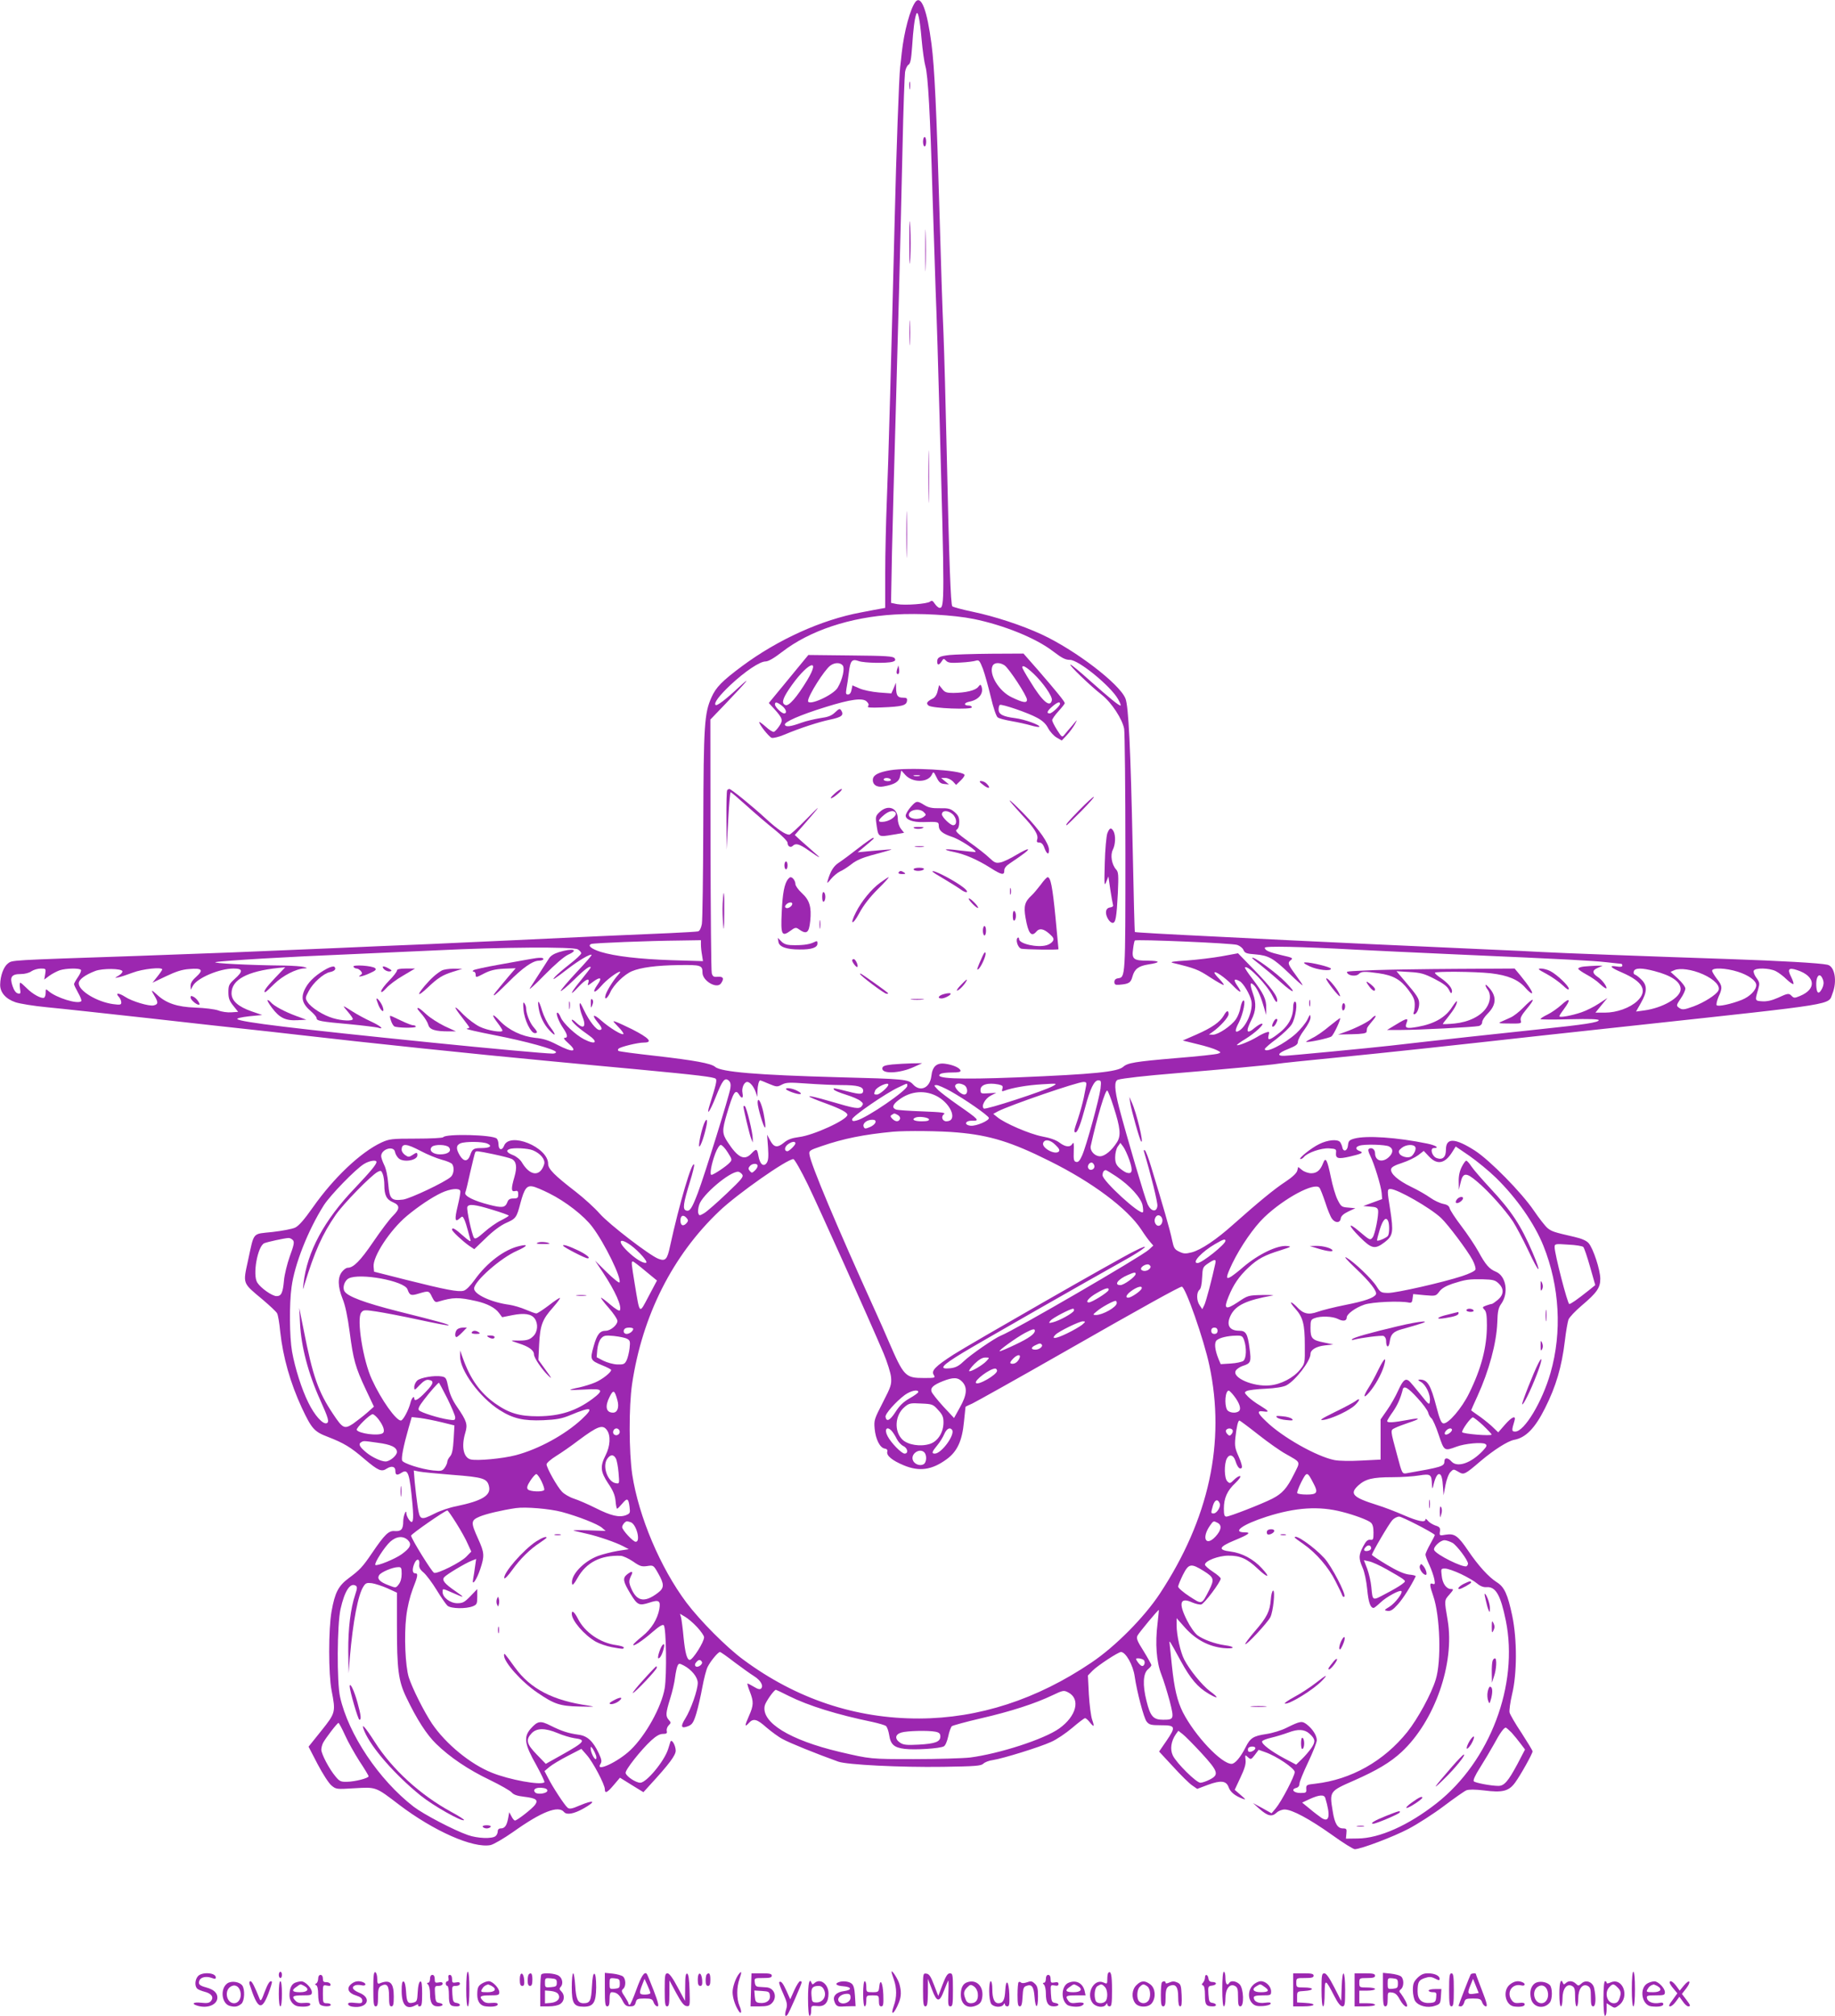 <?xml version="1.0" standalone="no"?>
<!DOCTYPE svg PUBLIC "-//W3C//DTD SVG 20010904//EN"
 "http://www.w3.org/TR/2001/REC-SVG-20010904/DTD/svg10.dtd">
<svg version="1.0" xmlns="http://www.w3.org/2000/svg"
 width="1165pt" height="1280pt" viewBox="0 0 1165 1280"
 preserveAspectRatio="xMidYMid meet">
<g transform="translate(0,1280) scale(0.1,-0.1)"
fill="#9c27b0" stroke="none">
<path d="M5812 12788 c-33 -43 -72 -187 -87 -323 -3 -33 -8 -73 -10 -90 -7
-58 -25 -545 -35 -975 -20 -811 -40 -1554 -50 -1785 -5 -127 -10 -330 -10
-452 l0 -223 -22 -4 c-13 -2 -72 -13 -133 -25 -248 -46 -525 -171 -754 -341
-125 -93 -166 -134 -194 -198 -45 -101 -50 -173 -52 -807 -1 -324 -5 -609 -9
-632 -5 -27 -14 -44 -24 -47 -9 -2 -89 -7 -177 -11 -175 -7 -691 -30 -990 -45
-104 -5 -350 -16 -545 -25 -195 -8 -458 -19 -585 -25 -601 -26 -737 -31 -1265
-50 -824 -28 -790 -26 -820 -48 -27 -21 -48 -77 -49 -134 -1 -49 35 -91 97
-112 26 -9 117 -24 202 -32 85 -8 378 -40 650 -70 272 -31 556 -62 630 -70 74
-8 212 -23 305 -34 438 -51 1148 -125 1575 -165 146 -14 409 -39 585 -55 393
-37 487 -49 499 -60 9 -9 2 -38 -37 -162 -26 -82 -2 -52 37 46 42 106 57 126
82 105 11 -9 15 -24 11 -49 -6 -44 -165 -556 -207 -666 -38 -99 -51 -119 -75
-110 -22 8 -17 44 25 181 17 54 29 104 27 109 -12 33 -95 -251 -153 -517 -18
-85 -29 -97 -74 -80 -55 21 -311 217 -372 286 -33 38 -102 100 -152 139 -136
105 -176 145 -176 178 0 106 -246 206 -280 114 -13 -32 -35 -26 -35 9 0 14 -5
31 -11 37 -25 25 -325 32 -340 9 -3 -5 -80 -9 -172 -9 -157 0 -170 -2 -221
-25 -132 -62 -303 -224 -435 -412 -55 -78 -88 -116 -112 -128 -19 -9 -84 -21
-145 -28 -129 -14 -114 5 -154 -179 -33 -152 -37 -142 90 -248 46 -39 89 -79
94 -89 6 -10 15 -62 20 -117 18 -163 64 -325 137 -483 63 -134 79 -152 166
-185 100 -39 143 -64 231 -140 89 -75 109 -84 143 -61 30 19 54 13 54 -13 0
-29 10 -32 37 -15 44 29 53 3 72 -202 9 -103 3 -130 -23 -94 -9 13 -16 30 -16
39 0 33 -20 -15 -20 -50 0 -50 -13 -65 -53 -62 -39 4 -64 -20 -146 -141 -60
-88 -76 -105 -147 -158 -66 -49 -88 -92 -109 -211 -20 -112 -20 -398 0 -501
27 -139 26 -143 -65 -257 l-81 -101 57 -110 c32 -61 71 -122 88 -136 30 -25
32 -25 147 -18 138 8 133 10 282 -104 221 -168 470 -278 581 -257 19 4 83 41
143 83 181 129 288 171 324 127 17 -20 62 -12 123 22 85 48 70 59 -25 19 -48
-21 -64 -23 -75 -14 -19 15 -96 133 -124 189 l-23 44 32 27 c17 14 70 46 117
70 l85 44 35 -40 c39 -44 114 -187 114 -216 0 -30 15 -23 57 27 l39 46 74 -46
75 -46 39 43 c125 136 166 191 166 221 -1 36 -27 78 -34 55 -2 -8 -9 -28 -14
-45 -24 -77 -138 -214 -177 -214 -28 0 -89 40 -93 62 -4 18 96 145 162 206 32
29 54 42 75 42 23 0 28 4 24 19 -2 10 3 26 12 35 16 16 16 18 1 35 -21 24 -20
42 9 136 14 44 28 105 31 135 4 30 11 63 16 73 8 16 11 16 40 1 49 -26 88 -74
88 -110 0 -45 -43 -168 -79 -226 -33 -52 -27 -67 20 -48 24 10 33 24 50 80 11
37 28 111 38 166 10 54 25 113 34 130 20 39 66 94 78 94 5 0 46 -29 91 -64 46
-34 102 -75 125 -89 43 -27 62 -62 45 -79 -7 -7 -21 -4 -45 11 -19 11 -37 21
-41 21 -3 0 3 -23 14 -50 26 -66 25 -88 -5 -156 -28 -63 -28 -75 0 -44 28 31
52 24 111 -29 31 -26 77 -61 105 -75 42 -23 206 -90 351 -142 56 -20 392 -37
666 -33 204 3 241 6 255 20 9 9 36 20 61 23 65 10 297 82 369 115 35 15 95 56
134 89 40 34 76 62 82 62 5 0 18 -11 29 -25 28 -35 32 -31 16 15 -8 23 -17 95
-21 161 l-6 120 29 30 c30 31 163 119 181 119 30 0 77 -83 87 -155 14 -97 58
-265 76 -287 16 -20 28 -23 91 -23 93 0 96 -9 34 -100 l-46 -67 89 -96 c49
-54 103 -107 121 -119 l32 -22 69 26 c82 30 116 26 131 -17 11 -30 40 -53 87
-71 24 -9 23 -6 -11 23 l-38 33 36 77 c27 57 36 87 33 113 -4 33 -3 34 15 17
18 -16 20 -16 44 15 l24 32 42 -15 c72 -25 187 -103 187 -126 0 -26 -84 -187
-120 -230 l-27 -32 -59 33 -59 32 40 -36 c53 -47 80 -53 109 -26 12 12 35 21
52 21 47 0 158 -60 299 -160 72 -52 138 -93 147 -92 42 2 243 78 340 129 59
31 160 96 225 145 65 49 129 94 143 100 17 6 53 6 113 -1 116 -15 157 -5 197
51 35 48 110 183 110 197 0 6 -32 58 -70 117 -39 58 -73 117 -76 130 -3 12 4
65 16 116 32 131 32 349 1 498 -29 137 -50 183 -98 213 -52 33 -118 106 -181
199 -65 96 -87 112 -143 103 -40 -7 -41 -7 -37 21 3 23 -2 29 -31 38 -18 7
-39 20 -47 31 -8 10 -14 13 -14 7 0 -22 -48 -12 -138 27 -48 21 -125 51 -171
65 -153 48 -174 71 -118 123 46 42 91 53 217 53 58 0 134 5 169 11 74 12 80 7
82 -56 1 -22 3 -31 6 -20 12 55 26 85 39 85 15 0 22 -24 26 -90 l3 -45 12 65
c7 36 21 73 32 83 18 19 20 19 49 2 36 -22 40 -20 143 68 84 71 171 126 211
134 74 13 133 73 197 201 70 139 106 262 126 427 7 61 18 122 23 136 6 15 44
55 84 89 97 82 118 113 118 170 0 56 -45 193 -74 226 -14 16 -43 29 -91 40
-131 30 -142 34 -169 55 -14 11 -54 62 -88 112 -78 115 -279 319 -373 380
-128 82 -185 84 -185 7 0 -48 -21 -67 -58 -54 -31 11 -46 64 -18 64 37 0 12
17 -41 28 -193 40 -388 53 -465 32 -32 -9 -37 -15 -40 -43 -3 -36 -30 -45 -36
-12 -2 11 -9 26 -14 33 -17 20 -79 14 -133 -13 -50 -24 -138 -95 -118 -95 6 0
16 6 22 14 23 27 110 57 159 54 44 -3 47 -5 44 -29 -3 -36 14 -40 88 -23 77
18 90 25 62 35 -28 10 -28 26 -1 34 33 11 166 7 188 -5 28 -14 27 -41 -2 -68
-40 -37 -87 -24 -87 25 0 24 -21 40 -39 28 -7 -4 -4 -19 8 -43 26 -52 69 -192
73 -238 l3 -38 -60 -22 -60 -22 45 -4 c35 -2 46 -7 49 -23 5 -30 -19 -151 -34
-172 -16 -20 -17 -20 -89 41 -71 60 -67 35 7 -39 76 -76 96 -80 159 -32 52 40
56 64 34 206 -20 124 -20 131 2 131 43 0 252 -119 321 -184 43 -40 169 -208
200 -267 13 -25 22 -53 18 -61 -3 -9 -41 -27 -84 -41 -125 -41 -418 -107 -470
-107 -45 1 -49 3 -73 41 -29 47 -142 155 -191 183 -21 12 1 -14 58 -68 93 -88
139 -148 128 -166 -14 -22 -71 -42 -193 -66 -70 -14 -150 -34 -177 -44 -58
-21 -92 -13 -134 34 -14 14 -29 26 -34 26 -5 0 6 -17 26 -39 49 -55 61 -98 61
-233 1 -115 1 -116 -30 -155 -42 -52 -122 -94 -193 -100 -106 -10 -242 50
-215 94 6 10 25 23 42 29 54 17 57 25 45 114 -12 91 -23 110 -65 110 -65 0
-85 38 -53 101 33 62 99 93 265 123 14 2 -16 4 -66 3 -89 -2 -92 -3 -154 -45
-80 -53 -93 -45 -60 35 31 76 66 128 127 185 59 55 102 78 203 109 68 22 72
24 41 27 -61 6 -180 -51 -276 -132 -27 -24 -62 -51 -77 -61 -38 -24 -37 -8 6
83 52 107 137 230 203 293 128 122 320 224 350 187 6 -7 22 -49 37 -93 14 -45
33 -91 42 -103 20 -29 52 -29 56 0 2 16 17 30 48 45 l45 21 -45 4 c-42 3 -46
6 -68 50 -13 25 -32 90 -43 145 -23 111 -33 129 -49 87 -17 -45 -40 -64 -75
-64 -18 0 -44 9 -58 20 l-25 20 -6 -24 c-4 -15 -31 -41 -75 -70 -69 -45 -169
-127 -331 -271 -108 -97 -204 -161 -263 -177 -40 -10 -51 -10 -80 4 -30 14
-35 23 -46 75 -10 54 -63 237 -133 465 -16 54 -34 101 -40 104 -6 4 -8 -1 -4
-12 41 -137 87 -320 84 -342 -5 -41 -39 -36 -61 9 -17 36 -131 423 -182 616
-30 117 -32 169 -7 177 31 9 172 25 367 41 281 23 616 54 645 60 14 3 185 21
380 40 324 32 721 75 1305 140 121 13 387 42 590 64 1300 141 1220 128 1249
202 31 78 15 173 -32 183 -49 11 -304 25 -622 36 -481 16 -1094 39 -1195 45
-49 3 -191 10 -315 15 -450 20 -1119 51 -1295 60 -99 5 -279 14 -400 20 -391
19 -567 29 -570 32 -2 2 -8 246 -14 543 -13 619 -26 894 -46 940 -38 94 -321
309 -533 407 -123 57 -296 114 -435 143 -67 14 -126 30 -131 35 -10 10 -20
274 -36 1005 -6 275 -15 604 -20 730 -6 127 -17 466 -25 755 -19 659 -32 934
-51 1080 -28 215 -65 313 -102 268z m39 -237 c6 -69 17 -146 24 -171 17 -54
31 -316 45 -805 6 -198 15 -475 20 -615 6 -140 17 -502 25 -805 32 -1159 32
-1215 1 -1215 -8 0 -21 12 -31 26 -13 20 -19 23 -30 14 -18 -15 -160 -25 -210
-16 l-38 8 6 321 c4 177 14 547 22 822 16 557 30 1091 45 1750 5 242 13 457
16 477 3 21 13 42 22 47 12 7 17 34 23 117 7 107 15 174 26 204 10 29 23 -31
34 -159z m329 -3681 c192 -39 394 -121 502 -203 60 -46 82 -57 111 -57 55 0
259 -167 305 -249 13 -22 20 -41 16 -41 -12 0 -68 46 -191 155 -64 58 -121
105 -127 105 -13 -1 125 -134 199 -192 63 -50 131 -155 142 -216 4 -26 8 -382
8 -792 0 -792 0 -785 -47 -792 -15 -2 -23 -10 -23 -23 0 -16 6 -20 30 -18 62
5 74 12 85 53 13 47 38 66 100 76 80 12 79 23 -1 24 -93 0 -105 9 -95 77 3 25
8 49 11 51 9 9 620 -17 650 -28 17 -6 35 -20 40 -33 8 -19 20 -23 75 -27 84
-7 114 -24 216 -122 46 -45 84 -78 84 -74 0 3 -20 33 -45 67 -50 68 -52 76
-28 94 14 11 6 15 -57 29 -81 19 -110 31 -110 48 0 12 225 7 575 -12 99 -5
385 -19 635 -30 727 -32 871 -40 960 -50 47 -5 88 -10 93 -10 4 0 7 -5 7 -11
0 -8 -12 -10 -35 -6 -55 9 -41 -7 32 -38 134 -58 166 -116 98 -181 -47 -44
-131 -74 -206 -74 l-60 0 38 47 38 46 -55 -36 c-30 -20 -80 -45 -110 -55 -65
-22 -140 -35 -140 -25 0 5 14 26 30 47 45 60 37 75 -15 27 -24 -22 -65 -51
-90 -63 -25 -12 -45 -25 -45 -29 0 -3 83 -4 185 -1 126 3 185 1 185 -6 0 -14
-92 -28 -370 -57 -204 -21 -669 -72 -955 -105 -123 -14 -633 -63 -670 -64 -52
-2 -42 18 23 43 49 20 62 29 62 46 0 12 18 46 40 75 23 31 40 64 40 79 -1 23
-3 22 -20 -14 -11 -22 -43 -61 -71 -87 -75 -68 -199 -130 -199 -99 0 5 33 34
74 64 40 31 84 72 97 93 25 41 40 144 20 144 -6 0 -11 -16 -11 -35 0 -68 -33
-125 -104 -176 -48 -36 -60 -36 -52 -3 6 23 5 25 -16 18 -13 -4 -39 -17 -58
-29 -41 -25 -121 -58 -127 -51 -2 2 22 20 54 39 62 38 125 97 104 97 -7 0 -26
-11 -43 -25 -54 -46 -62 -28 -23 49 29 56 32 105 10 166 -20 58 -20 77 1 59
22 -18 45 -65 65 -134 l18 -60 0 45 c1 55 -17 92 -87 184 -29 37 -51 71 -48
73 17 18 143 -113 177 -185 16 -32 25 -41 27 -29 6 28 -36 86 -145 198 l-103
106 -103 -19 c-56 -10 -156 -22 -222 -27 -85 -5 -111 -9 -90 -15 141 -34 162
-42 238 -92 45 -29 84 -51 86 -48 3 2 -10 19 -27 37 -18 18 -32 36 -32 40 0
17 66 -29 112 -76 55 -57 70 -59 32 -4 -25 37 -19 46 16 27 24 -13 66 -84 75
-127 11 -56 -30 -158 -77 -187 -29 -18 -30 0 -2 53 27 54 46 150 26 137 -5 -3
-13 -24 -17 -46 -4 -22 -16 -54 -28 -71 -29 -43 -113 -99 -146 -99 l-26 1 24
17 c47 33 101 93 101 112 0 28 -12 25 -31 -9 -24 -41 -75 -77 -173 -120 l-87
-38 93 -23 c51 -12 106 -29 123 -38 28 -14 28 -15 9 -22 -11 -5 -133 -18 -271
-29 -258 -22 -304 -30 -332 -55 -36 -32 -185 -47 -672 -67 -377 -15 -535 -8
-488 22 8 5 40 9 72 9 42 0 58 3 55 13 -6 17 -46 35 -94 42 -56 9 -84 -15 -91
-78 -9 -75 -70 -103 -116 -53 -30 33 -51 35 -477 46 -512 14 -743 33 -780 66
-26 22 -131 41 -374 69 -126 14 -234 28 -239 32 -5 3 -5 9 0 14 12 12 122 39
160 39 61 0 35 29 -75 85 -41 20 -86 41 -100 46 -25 9 -23 7 12 -30 22 -22 37
-43 34 -47 -9 -9 -89 40 -142 87 -49 44 -62 36 -21 -13 28 -33 32 -48 11 -48
-21 0 -65 57 -98 125 -23 49 -28 55 -28 32 0 -15 7 -44 15 -64 30 -72 13 -94
-37 -46 -15 15 -28 22 -28 16 0 -13 49 -56 103 -93 69 -47 51 -68 -25 -29 -53
27 -133 102 -148 139 -7 17 -16 30 -21 30 -13 0 7 -55 35 -96 30 -44 33 -64
11 -64 -10 0 -2 -12 20 -31 68 -60 35 -66 -69 -12 -52 27 -89 39 -138 43 -84
9 -167 48 -225 108 -49 52 -57 44 -13 -14 16 -21 30 -43 30 -48 0 -15 -94 0
-145 25 -27 13 -74 48 -103 77 -64 67 -68 57 -7 -20 25 -32 45 -60 45 -62 0
-3 -8 -6 -17 -8 -10 -2 70 -20 177 -41 196 -38 390 -91 390 -108 0 -5 -9 -9
-21 -9 -42 0 -396 32 -769 70 -869 88 -1214 130 -1233 149 -5 5 24 12 75 18
l83 8 -67 23 c-86 30 -128 67 -128 115 0 86 99 140 298 161 l43 4 -66 -69
c-57 -60 -76 -89 -61 -89 3 0 29 24 58 53 52 51 138 96 191 98 20 1 20 2 -3 9
-14 4 -70 8 -126 9 -221 2 -469 15 -434 22 43 9 483 35 835 49 143 6 402 18
575 26 403 20 856 23 888 6 12 -7 22 -18 22 -25 0 -7 -33 -38 -73 -69 -41 -32
-82 -68 -93 -80 -25 -29 -5 -16 81 50 70 54 143 97 151 89 3 -2 -40 -52 -96
-111 -55 -59 -100 -112 -100 -118 0 -6 38 25 84 70 71 70 106 95 106 78 0 -2
-27 -37 -60 -78 -70 -85 -80 -112 -17 -44 47 50 73 60 62 25 -7 -20 -5 -20 29
6 48 36 62 28 29 -18 -37 -53 -20 -59 24 -8 32 38 102 91 120 91 3 0 -3 -10
-14 -22 -28 -31 -70 -98 -78 -125 -11 -38 11 -25 30 17 21 47 89 113 137 133
56 24 157 37 297 39 141 2 151 -1 151 -48 0 -52 90 -105 117 -69 22 31 16 45
-19 43 -26 -3 -33 1 -39 22 -4 14 -7 382 -8 818 l-1 793 98 102 c138 145 168
181 86 106 -89 -83 -143 -124 -151 -115 -12 12 23 59 95 127 92 86 186 149
222 149 18 0 53 20 106 61 175 135 429 220 713 237 152 10 379 -3 501 -28z
m-1730 -2067 c0 -16 3 -46 7 -67 l6 -39 -199 6 c-206 7 -360 25 -451 53 -59
19 -85 40 -59 50 16 6 357 20 569 22 l127 2 0 -27z m-4163 -188 l-6 -35 32 24
c18 13 47 28 66 35 40 13 128 15 135 2 3 -5 -5 -25 -19 -45 -14 -20 -25 -41
-25 -45 0 -5 12 -30 26 -55 15 -26 24 -50 20 -53 -21 -22 -161 22 -208 64 -17
15 -18 14 -18 -10 0 -14 -4 -29 -10 -32 -15 -9 -73 22 -110 60 -19 19 -37 35
-41 35 -4 0 -5 -16 -2 -36 5 -32 4 -36 -13 -32 -12 2 -25 19 -34 46 -20 58 -7
77 51 77 26 0 54 7 69 18 13 9 40 17 59 17 33 0 33 -1 28 -35z m490 18 c2 -6
-8 -19 -24 -28 -27 -16 -27 -16 -3 -11 14 2 56 16 93 30 63 24 187 37 187 20
0 -3 -14 -24 -31 -45 l-31 -39 86 41 c63 30 102 43 149 46 80 7 91 -6 43 -49
-24 -21 -36 -40 -36 -57 l1 -26 14 26 c27 49 168 109 258 109 60 0 62 -17 7
-66 -36 -33 -40 -41 -40 -84 0 -38 6 -55 31 -86 l31 -39 -43 -3 c-23 -2 -61 3
-83 12 -23 8 -87 16 -146 18 -115 4 -186 28 -243 82 -37 34 -41 33 -17 -6 26
-43 25 -55 -4 -62 -29 -7 -139 26 -181 54 -40 26 -65 27 -42 2 10 -10 17 -27
17 -37 0 -15 -6 -17 -51 -11 -103 14 -219 84 -219 132 0 24 40 54 106 79 46
17 166 16 171 -2z m9726 1 c109 -28 167 -68 167 -115 0 -53 -113 -119 -231
-135 l-52 -7 31 55 c40 70 41 110 4 147 -15 15 -34 30 -41 32 -9 3 -12 12 -8
22 8 22 50 22 130 1z m308 -20 c74 -33 114 -76 98 -105 -14 -26 -89 -74 -156
-99 -63 -23 -74 -24 -96 -7 -15 11 -14 16 13 56 17 24 30 53 30 64 0 11 -21
39 -47 63 l-47 43 25 11 c36 15 112 4 180 -26z m221 16 c68 -21 118 -57 118
-85 0 -32 -40 -73 -92 -94 -68 -27 -149 -44 -159 -34 -4 4 1 28 11 52 27 58
25 72 -10 116 -16 21 -30 44 -30 51 0 21 86 18 162 -6z m241 4 c18 -9 49 -32
69 -52 21 -20 40 -33 44 -30 3 3 -4 24 -15 46 -25 49 -15 60 39 42 116 -38
125 -120 18 -164 -33 -14 -39 -14 -52 -1 -19 20 -24 19 -89 -11 -39 -17 -69
-24 -99 -22 -47 3 -47 4 -26 75 11 39 10 45 -11 74 -12 16 -20 37 -17 45 8 20
98 18 139 -2z m301 -56 c6 -17 4 -34 -5 -53 -19 -38 -33 -37 -37 4 -7 73 22
106 42 49z m-6692 -660 c48 -20 52 -21 82 -5 27 14 47 15 156 7 69 -5 169 -10
223 -10 100 0 137 -10 137 -35 0 -25 -18 -26 -99 -5 -91 23 -94 23 -86 11 3
-6 37 -20 76 -32 39 -12 81 -30 92 -40 18 -14 19 -19 8 -33 -17 -20 -41 -16
-200 31 -168 49 -179 41 -21 -16 87 -32 130 -55 130 -70 0 -31 -215 -130 -307
-141 -45 -6 -71 -15 -94 -34 -43 -36 -65 -33 -89 12 l-20 37 6 -80 c4 -62 2
-84 -9 -100 -20 -27 -43 -7 -52 46 -8 46 -13 48 -45 14 -44 -47 -86 -26 -151
74 -35 54 -35 73 -5 176 42 142 55 162 78 125 18 -29 28 -25 22 9 -7 32 10 71
30 71 17 0 41 -28 54 -65 l10 -30 1 37 c1 36 9 68 18 68 2 0 27 -10 55 -22z
m2105 -30 c-8 -65 -90 -365 -117 -425 -14 -32 -24 -44 -37 -41 -15 3 -18 13
-16 68 2 48 0 61 -8 48 -14 -25 -45 -22 -83 7 -21 16 -60 30 -110 39 -78 15
-239 84 -285 123 l-25 20 31 17 c79 40 503 186 543 186 16 0 19 -5 16 -22 -3
-13 -10 -49 -16 -81 -7 -32 -23 -91 -36 -130 -27 -78 -28 -87 -15 -87 12 0 34
58 61 160 31 117 57 170 82 170 19 0 20 -4 15 -52z m-1347 25 c0 -15 -55 -63
-72 -63 -20 0 -21 1 -12 25 9 23 84 57 84 38z m120 -8 c0 -28 -258 -205 -322
-220 -22 -6 -28 -4 -28 8 0 18 216 167 295 203 60 28 55 28 55 9z m361 5 c25
-14 26 -60 1 -60 -23 0 -66 45 -57 59 8 14 31 14 56 1z m218 4 c26 -6 30 -10
25 -27 -5 -16 -3 -19 12 -13 50 19 149 36 239 41 98 6 100 6 70 -11 -52 -30
-429 -153 -439 -143 -18 16 8 63 44 82 l35 18 -50 -3 c-47 -3 -50 -2 -50 22 0
33 47 47 114 34z m-304 -43 c93 -52 238 -153 243 -169 5 -17 -81 -54 -116 -50
-44 5 -35 33 11 32 50 -2 41 8 -92 100 -58 41 -117 85 -130 100 -23 24 -23 26
-5 26 10 0 51 -18 89 -39z m1035 -99 c43 -134 48 -182 22 -224 -33 -53 -78
-90 -108 -90 -34 0 -66 35 -59 66 41 185 93 359 105 351 5 -3 23 -49 40 -103z
m-1114 63 c88 -52 123 -155 52 -155 -25 0 -36 30 -15 45 13 10 -13 13 -136 18
-83 3 -160 8 -169 12 -27 11 -21 31 17 60 76 59 172 66 251 20z m-256 -115
c11 -6 17 -17 14 -25 -8 -20 -29 -19 -49 1 -13 14 -14 19 -3 25 16 11 16 11
38 -1z m198 -27 c2 -9 -11 -13 -47 -13 -48 0 -67 12 -38 24 22 9 80 1 85 -11z
m-340 -20 c-2 -9 -18 -23 -36 -30 -29 -12 -33 -11 -39 3 -8 21 21 44 55 44 17
0 23 -5 20 -17z m522 -64 c205 -18 343 -61 581 -180 275 -136 497 -303 585
-437 20 -31 46 -67 57 -79 l19 -22 -28 -26 c-45 -42 -859 -515 -938 -545 -39
-15 -196 -123 -240 -166 -29 -28 -49 -38 -82 -42 -77 -8 -59 15 81 100 97 59
795 458 1014 580 143 79 193 125 70 62 -111 -55 -1040 -588 -1145 -655 -116
-75 -143 -103 -126 -129 12 -19 9 -20 -60 -20 -121 0 -129 9 -227 235 -21 50
-59 135 -84 190 -245 540 -410 932 -418 995 -4 23 2 27 76 52 142 49 269 74
455 92 83 7 304 5 410 -5z m622 -80 c22 -21 28 -33 20 -41 -24 -24 -111 24
-99 55 10 26 46 20 79 -14z m-3607 9 c33 -15 15 -28 -40 -28 -48 0 -57 -6 -70
-45 -15 -42 -40 -43 -65 -3 -26 43 -25 66 3 78 32 13 142 12 172 -2z m1955 2
c0 -11 -40 -50 -51 -50 -20 0 -20 25 1 42 24 19 50 24 50 8z m2121 -108 c23
-68 17 -89 -19 -78 -11 4 -32 18 -46 31 -20 19 -26 34 -26 67 0 24 7 54 16 67
l17 24 18 -24 c10 -13 28 -53 40 -87z m-4499 59 c41 -22 101 -46 133 -55 32
-8 62 -21 66 -28 15 -22 10 -64 -9 -81 -36 -33 -258 -138 -303 -144 -75 -9
-86 3 -94 99 -4 50 -14 98 -26 121 -10 21 -19 46 -19 56 0 45 81 69 88 26 2
-11 11 -28 20 -37 27 -32 122 -18 122 17 0 19 -5 19 -33 0 -20 -13 -25 -13
-45 1 -12 8 -22 23 -22 33 0 43 29 41 122 -8z m178 24 c20 -24 -5 -45 -56 -45
-47 0 -74 26 -52 48 17 17 93 15 108 -3z m1770 -32 c28 -44 29 -48 13 -65 -20
-23 -103 -78 -116 -78 -13 0 -1 68 24 135 12 32 27 55 35 55 8 0 28 -21 44
-47z m4366 32 c4 -8 -1 -27 -11 -41 -13 -19 -23 -24 -47 -22 -17 2 -36 11 -42
21 -9 15 -7 22 13 38 28 23 79 25 87 4z m511 -193 c132 -129 245 -291 302
-433 103 -257 119 -548 45 -806 -52 -183 -166 -373 -224 -373 -23 0 -24 6 -5
68 12 38 -17 26 -61 -25 l-42 -48 -44 42 c-25 22 -64 53 -87 68 -22 15 -41 29
-41 30 0 2 18 42 40 90 73 160 121 336 126 468 2 71 7 93 25 118 49 69 31 177
-34 204 -42 17 -66 45 -111 128 -21 38 -69 110 -107 160 -39 51 -72 102 -75
114 -4 16 -16 24 -42 29 -20 4 -57 21 -82 39 -25 18 -79 49 -121 69 -84 41
-133 84 -127 113 2 12 23 24 70 39 37 12 82 34 102 49 l35 27 34 -36 c52 -55
101 -45 147 29 l22 35 88 -60 c48 -34 123 -95 167 -138z m-6114 174 c49 -20
80 -59 72 -88 -25 -81 -89 -77 -141 10 -10 18 -34 38 -56 47 -39 15 -48 29
-25 38 25 11 119 6 150 -7z m-250 -25 c52 -11 104 -24 116 -30 30 -16 35 -52
17 -114 -22 -76 -21 -96 4 -90 16 4 20 0 20 -21 0 -22 -4 -26 -30 -26 -23 0
-33 -6 -39 -24 -14 -35 -33 -37 -115 -16 -98 25 -160 56 -152 77 4 9 18 68 32
132 15 64 28 119 31 124 6 10 9 10 116 -12z m1996 -193 c73 -151 385 -846 481
-1072 23 -55 44 -122 47 -150 4 -47 0 -60 -52 -161 -54 -105 -57 -113 -52
-167 6 -67 34 -122 64 -126 14 -2 19 -9 16 -20 -6 -25 32 -56 104 -86 100 -42
180 -30 274 39 66 48 98 117 109 237 5 51 10 94 10 95 0 1 19 11 43 21 23 11
283 156 577 324 511 292 739 418 753 418 23 0 141 -338 175 -500 104 -488 -2
-975 -315 -1450 -99 -150 -282 -335 -434 -437 -346 -234 -715 -354 -1094 -355
-404 -1 -780 125 -1115 373 -109 80 -276 249 -362 363 -166 222 -303 546 -344
813 -21 143 -22 431 -1 575 65 435 257 816 554 1098 113 108 429 330 470 330
7 0 49 -73 92 -162z m-2739 144 c0 -16 -37 -60 -136 -165 -196 -204 -305 -407
-327 -607 -5 -45 -5 -45 5 -10 67 218 114 322 200 447 49 70 223 249 266 272
20 10 23 9 32 -14 6 -15 10 -46 10 -70 0 -64 14 -92 55 -109 45 -19 45 -42 -1
-87 -19 -18 -75 -92 -124 -164 -83 -122 -126 -165 -163 -165 -9 0 -25 -12 -36
-26 -28 -36 -27 -93 4 -171 17 -41 32 -113 45 -211 23 -176 36 -224 103 -366
l51 -108 -44 -39 c-25 -22 -65 -52 -88 -69 -55 -36 -66 -31 -127 61 -94 140
-129 240 -186 529 l-29 145 5 -100 c7 -145 52 -317 128 -485 52 -115 59 -140
41 -147 -24 -9 -77 50 -116 130 -42 84 -85 219 -104 326 -16 92 -18 301 -3
408 19 145 105 362 205 520 41 64 202 230 255 262 34 21 79 28 79 13z m4558
-25 c4 -22 -27 -35 -38 -16 -10 15 7 42 24 36 6 -2 12 -11 14 -20z m-2138 0
c0 -8 -8 -21 -19 -31 -16 -15 -19 -15 -31 -1 -10 12 -10 18 0 30 15 19 50 20
50 2z m2277 -67 c86 -57 158 -137 167 -184 4 -21 5 -40 2 -43 -19 -19 -256
199 -256 234 0 20 8 33 21 33 3 0 33 -18 66 -40z m-2376 14 c12 -15 1 -29 -98
-123 -61 -58 -125 -114 -142 -124 -29 -17 -32 -17 -37 -2 -4 9 -2 34 5 55 19
63 192 210 247 210 6 0 18 -7 25 -16z m-1225 -121 c105 -52 222 -143 275 -214
78 -103 187 -327 172 -352 -3 -5 -39 24 -80 64 l-75 74 50 -75 c78 -118 122
-216 107 -241 -4 -5 -30 11 -59 36 -29 25 -56 45 -60 45 -4 0 17 -29 48 -64
31 -35 56 -73 56 -84 0 -25 -44 -62 -74 -62 -38 0 -56 -23 -77 -98 -24 -86
-22 -90 56 -122 30 -12 55 -25 55 -29 0 -16 -58 -61 -101 -79 -25 -11 -71 -25
-102 -32 -32 -6 -57 -13 -57 -15 0 -2 43 -1 95 2 113 7 121 -3 47 -59 -104
-77 -205 -110 -347 -111 -117 0 -183 19 -272 82 -94 67 -157 154 -204 286
l-18 50 0 -36 c-2 -89 124 -262 250 -342 86 -55 153 -70 278 -65 86 4 118 10
171 32 137 57 155 51 73 -26 -107 -99 -274 -190 -418 -228 -84 -22 -245 -37
-287 -27 -46 12 -60 83 -34 169 16 54 10 74 -53 166 -29 42 -46 81 -55 124
-12 58 -15 63 -42 68 -45 8 -134 -7 -155 -26 -10 -9 -19 -28 -19 -41 0 -23 1
-23 34 12 24 25 42 36 57 33 37 -5 33 -24 -19 -77 -46 -49 -72 -63 -72 -40 0
20 -18 -1 -24 -28 -12 -47 -47 -113 -61 -113 -31 0 -125 132 -184 261 -56 120
-98 384 -68 424 14 18 19 19 98 7 46 -7 167 -30 268 -52 101 -22 186 -38 189
-36 5 6 -55 23 -323 90 -212 54 -319 94 -338 127 -14 23 0 67 26 81 69 37 355
-15 374 -69 14 -39 22 -42 71 -27 64 19 66 19 85 -22 15 -30 21 -35 40 -29 94
28 127 29 242 3 67 -15 119 -42 143 -75 l20 -27 65 13 c76 15 121 8 142 -22
23 -33 19 -84 -10 -112 -24 -24 -44 -29 -115 -27 -31 1 -28 -1 23 -18 64 -20
97 -44 97 -70 0 -22 51 -97 91 -135 26 -25 23 -18 -16 35 l-47 65 5 100 c6
120 20 157 87 232 27 31 48 59 45 61 -2 3 -34 -18 -71 -47 -37 -28 -72 -51
-79 -51 -7 0 -37 11 -67 24 -30 13 -77 27 -104 31 -114 15 -224 66 -224 103 0
46 169 195 273 240 67 30 74 44 15 30 -95 -21 -206 -105 -284 -214 -29 -40
-55 -66 -71 -70 -34 -9 -116 7 -363 69 l-205 52 -3 32 c-6 64 103 231 211 322
72 60 158 118 220 147 56 26 113 32 119 12 3 -7 -5 -49 -16 -95 -21 -87 -18
-107 12 -80 18 16 19 16 30 -7 6 -13 16 -44 22 -68 6 -23 14 -52 17 -63 4 -13
-11 -4 -47 28 -50 45 -70 56 -70 39 0 -11 67 -73 108 -102 l33 -22 74 71 c46
45 93 80 129 96 61 27 66 33 90 125 25 93 40 114 79 106 17 -3 63 -23 103 -43z
m-359 -105 c57 -17 103 -34 103 -37 0 -3 -23 -17 -51 -31 -27 -13 -75 -47
-105 -74 -44 -39 -58 -46 -65 -35 -14 23 -48 179 -42 195 8 21 47 17 160 -18z
m4253 -67 c0 -26 -21 -43 -37 -30 -16 14 -17 41 -1 57 14 14 38 -2 38 -27z
m-3020 14 c10 -12 10 -18 0 -30 -21 -25 -40 -18 -40 15 0 33 19 40 40 15z
m4454 -21 c8 -22 7 -77 -2 -91 -8 -12 -62 -36 -69 -30 -2 2 6 34 17 70 20 65
41 85 54 51z m-6954 -119 c10 -12 6 -31 -20 -102 -17 -48 -34 -117 -37 -153
-7 -79 -17 -100 -47 -100 -28 0 -99 50 -122 85 -32 48 1 232 44 251 19 8 128
32 153 33 9 1 22 -6 29 -14z m5920 -4 c0 -22 -149 -141 -177 -141 -40 0 27 72
112 121 53 31 65 34 65 20z m-3774 -29 c50 -37 110 -105 96 -110 -18 -6 -70
26 -117 72 -69 66 -54 92 21 38z m6046 -10 c6 -6 25 -63 43 -126 l33 -116 -42
-34 c-73 -58 -113 -86 -123 -86 -11 0 -93 319 -93 360 0 22 2 23 86 17 47 -2
90 -9 96 -15z m-2336 -104 c-20 -94 -60 -247 -71 -267 l-12 -24 -16 24 c-21
29 -22 82 -2 99 9 7 15 35 17 78 3 63 5 67 37 89 43 29 53 29 47 1z m-3618
-49 l73 -60 -53 -100 c-61 -115 -55 -121 -88 77 -22 135 -23 144 -12 144 4 0
40 -27 80 -61z m3201 15 c-13 -16 -45 -19 -54 -5 -9 16 37 42 52 29 10 -8 10
-14 2 -24z m-89 -33 c0 -17 -74 -71 -97 -71 -43 0 -16 37 47 64 41 18 50 19
50 7z m2304 -60 c36 -34 34 -72 -5 -105 -17 -14 -34 -26 -39 -26 -5 0 -21 -5
-35 -10 -24 -9 -25 -11 -11 -26 12 -11 16 -36 16 -99 0 -138 -35 -274 -113
-432 -46 -95 -134 -197 -164 -191 -13 2 -24 29 -43 103 -37 142 -57 176 -108
175 -12 -1 -9 -5 9 -15 31 -17 62 -81 57 -121 -3 -28 -5 -27 -63 46 -33 41
-64 78 -70 82 -23 17 -38 4 -67 -59 -17 -38 -49 -95 -72 -127 l-41 -59 0 -127
0 -128 -120 -6 c-71 -4 -142 -3 -173 3 -112 22 -332 146 -434 246 -56 53 -60
69 -18 63 42 -6 37 2 -20 37 -28 16 -62 42 -76 56 -25 26 -25 28 -8 37 11 5
64 12 119 14 63 3 111 11 131 21 58 30 154 155 154 200 0 26 37 48 91 54 l54
6 -57 12 c-77 15 -88 26 -88 91 0 49 2 55 26 64 38 15 115 12 148 -5 33 -17
56 -13 56 9 0 22 54 62 112 82 50 17 225 25 283 13 16 -3 21 2 23 25 l4 29 72
-7 c71 -6 72 -6 94 23 15 20 40 35 84 50 85 27 101 29 190 28 66 -2 80 -5 102
-26z m-2266 -33 c-6 -17 -67 -58 -85 -58 -23 0 -10 23 27 48 36 24 64 29 58
10z m-210 -10 c-5 -15 -106 -78 -125 -78 -26 0 1 32 51 60 54 32 80 38 74 18z
m52 -82 c0 -26 -90 -76 -133 -76 -21 1 -20 2 8 25 29 25 103 65 118 65 4 0 7
-6 7 -14z m-272 -48 c-5 -16 -92 -64 -133 -74 -28 -7 -29 -6 -15 11 14 17 125
75 143 75 5 0 7 -6 5 -12z m52 -90 c-14 -11 -58 -37 -98 -56 -71 -34 -101 -37
-71 -7 22 22 151 85 174 85 18 -1 18 -2 -5 -22z m-2850 -26 c0 -14 -23 -32
-42 -32 -18 0 -25 20 -11 33 9 10 53 9 53 -1z m3710 -12 c0 -13 -7 -20 -20
-20 -13 0 -20 7 -20 20 0 13 7 20 20 20 13 0 20 -7 20 -20z m-1160 0 c0 -20
-39 -48 -124 -88 -48 -23 -92 -42 -99 -42 -15 0 103 85 160 116 50 26 63 29
63 14z m-2589 -51 c19 -10 21 -17 16 -60 -3 -27 -12 -62 -19 -77 -12 -24 -19
-27 -59 -26 -25 1 -65 12 -89 24 l-42 22 4 49 c3 29 13 58 24 70 17 19 26 21
81 16 35 -4 72 -11 84 -18z m3918 -10 c16 -48 14 -114 -5 -130 -9 -7 -45 -15
-80 -17 l-64 -4 -14 33 c-24 59 -28 105 -11 119 19 16 68 28 122 29 37 1 42
-2 52 -30z m-1286 -26 c12 -11 -14 -33 -39 -33 -30 0 -31 14 -1 28 27 13 32
14 40 5z m-144 -94 c-12 -22 -32 -33 -51 -27 -8 3 -3 14 15 32 30 30 54 27 36
-5z m-205 -10 c-24 -27 -103 -73 -111 -65 -3 3 12 24 34 46 28 27 49 40 68 40
28 0 28 0 9 -21z m66 -63 c0 -25 -123 -96 -134 -77 -11 16 87 90 122 91 6 0
12 -6 12 -14z m-221 -70 c34 -36 30 -83 -15 -163 l-37 -67 -69 74 c-37 41 -71
83 -74 94 -8 24 12 42 72 66 66 26 96 25 123 -4z m-3269 -106 c27 -55 50 -109
50 -120 0 -18 -4 -20 -42 -14 -62 9 -176 45 -188 59 -8 9 1 27 31 66 42 55 90
109 96 109 1 0 25 -45 53 -100z m6159 3 c34 -36 64 -78 68 -92 3 -14 13 -31
21 -37 8 -6 29 -53 46 -105 35 -104 35 -104 113 -75 53 20 163 30 183 17 12
-8 10 -15 -15 -42 -75 -80 -163 -110 -200 -69 -23 26 -45 26 -45 0 0 -31 -18
-36 -241 -75 -26 -4 -28 -2 -57 108 -47 174 -46 164 -15 180 16 8 53 22 83 32
80 26 82 35 4 20 -103 -19 -139 -21 -137 -7 2 6 18 33 37 59 28 41 47 82 62
141 7 26 34 10 93 -55z m-5079 -15 c12 -44 0 -78 -28 -78 -45 0 -53 40 -21
102 23 46 31 42 49 -24z m1910 53 c0 -5 -25 -23 -55 -40 -39 -22 -64 -46 -90
-87 -35 -54 -57 -65 -63 -31 -4 19 66 97 122 139 37 27 86 38 86 19z m2004
-24 c35 -45 47 -82 33 -96 -18 -18 -65 -13 -77 8 -18 34 -11 121 11 121 4 0
19 -15 33 -33z m-1878 -90 c28 -30 34 -45 34 -79 0 -63 -36 -120 -85 -136 -60
-20 -141 -7 -176 27 -54 54 -47 155 13 206 29 25 38 27 106 23 71 -3 76 -5
108 -41z m-3553 -59 c33 -44 43 -78 26 -89 -29 -18 -150 -2 -164 21 -7 11 83
100 101 100 7 0 24 -15 37 -32z m401 -19 l81 -20 -5 -89 c-4 -65 -10 -93 -22
-107 -10 -11 -18 -26 -18 -34 0 -8 -7 -25 -16 -38 -15 -21 -22 -23 -73 -18
-77 8 -191 45 -198 63 -6 17 8 91 40 203 l21 73 54 -6 c30 -4 91 -16 136 -27z
m6612 -20 c30 -29 54 -55 54 -58 0 -11 -183 4 -187 15 -4 13 54 94 68 94 5 0
35 -23 65 -51z m-1428 -58 c62 -49 140 -104 173 -122 101 -58 96 -46 54 -130
-44 -89 -74 -123 -139 -156 -65 -33 -270 -113 -290 -113 -12 0 -16 11 -16 50
0 67 21 115 73 163 23 22 37 42 30 44 -6 2 -23 -8 -38 -23 -25 -25 -28 -25
-43 -10 -20 20 -21 110 -3 145 16 30 42 23 54 -14 13 -41 28 -58 40 -46 5 5
-1 32 -18 70 -24 53 -27 69 -22 121 8 72 17 110 26 110 3 0 57 -40 119 -89z
m-4134 27 c24 -34 20 -101 -9 -158 -36 -71 -33 -105 16 -179 31 -45 43 -74 47
-111 2 -28 7 -50 10 -50 3 0 18 15 33 33 31 37 39 34 46 -22 5 -38 3 -41 -23
-52 -43 -16 -95 -4 -192 45 -48 24 -110 51 -138 60 -28 9 -62 29 -76 44 -31
32 -98 152 -98 174 0 8 27 32 61 53 34 21 96 64 139 97 126 94 157 105 184 66z
m79 -2 c8 -19 -15 -37 -32 -26 -17 10 -7 40 13 40 7 0 16 -6 19 -14z m1729 -3
c9 -10 23 -33 32 -51 9 -18 28 -38 41 -44 28 -13 34 -48 8 -48 -19 0 -86 68
-108 111 -23 44 -4 67 27 32z m383 7 c19 -31 -68 -150 -110 -150 -22 0 -19 11
15 52 17 20 37 53 45 72 15 35 37 46 50 26z m1780 0 c4 -6 1 -18 -6 -26 -11
-13 -14 -13 -27 0 -8 8 -11 19 -8 25 9 14 33 14 41 1z m1393 -2 c-6 -16 -36
-34 -44 -25 -9 9 15 37 33 37 8 0 13 -5 11 -12z m-6821 -79 c86 -11 123 -29
123 -59 0 -22 -45 -60 -72 -60 -28 0 -86 27 -121 56 -43 35 -53 54 -36 65 18
11 13 11 106 -2z m3471 -61 c18 -18 15 -66 -5 -76 -24 -13 -60 2 -68 28 -13
40 44 77 73 48z m-1958 -39 c6 -11 14 -52 17 -90 6 -70 6 -71 -17 -67 -51 7
-87 105 -56 153 20 30 41 32 56 4z m-1037 -104 c196 -15 221 -23 232 -75 12
-56 -45 -90 -207 -124 -43 -8 -104 -29 -137 -46 -92 -46 -96 -44 -110 48 -6
42 -14 110 -18 151 l-6 74 34 -7 c19 -4 114 -13 212 -21z m5468 -58 c29 -55
20 -67 -45 -67 -30 0 -57 4 -60 9 -3 5 9 37 26 71 36 69 37 68 79 -13z m-4903
17 c12 -25 20 -50 17 -55 -9 -14 -91 -11 -104 4 -8 10 -4 24 16 55 15 23 32
42 38 42 6 0 21 -21 33 -46z m4306 -141 c8 -20 -19 -63 -39 -63 -18 0 -18 2
-4 51 12 38 31 43 43 12z m-4179 -53 c107 -29 229 -77 257 -101 l23 -20 -115
4 c-63 2 -101 1 -85 -3 17 -4 55 -13 85 -20 67 -15 178 -53 226 -78 l36 -19
-71 -11 c-39 -7 -95 -21 -125 -32 -92 -35 -175 -123 -164 -177 2 -13 13 -1 35
38 55 98 147 145 274 140 15 -1 50 -17 78 -36 44 -31 56 -34 90 -29 39 6 40 6
70 -47 39 -69 39 -92 -2 -123 -89 -68 -140 -55 -177 47 -7 21 -6 35 5 58 18
33 8 37 -25 11 -28 -23 -24 -45 22 -121 45 -74 55 -78 119 -58 62 21 74 14 65
-40 -12 -64 -49 -125 -107 -172 -30 -24 -56 -48 -58 -53 -7 -19 55 21 118 76
46 40 68 53 75 46 16 -16 20 -316 6 -400 -20 -118 -120 -299 -217 -392 -79
-76 -226 -144 -191 -89 10 16 8 28 -11 69 -36 76 -72 110 -128 117 -65 9 -108
23 -176 57 -67 34 -83 31 -128 -19 -46 -53 -39 -99 36 -231 31 -57 55 -106 51
-109 -21 -21 -224 16 -334 61 -137 55 -292 183 -379 311 -52 78 -126 226 -148
295 -22 74 -30 263 -16 384 7 61 23 127 41 175 34 86 36 101 15 101 -18 0 -19
29 -3 65 15 32 34 27 30 -8 -3 -20 5 -34 28 -53 17 -15 54 -64 82 -110 28 -46
59 -91 69 -100 22 -19 117 -21 162 -3 24 10 27 16 27 60 l0 49 -43 -45 c-38
-39 -49 -45 -84 -45 -45 0 -93 37 -93 71 0 24 -2 24 66 -6 75 -33 78 -32 19 9
-72 49 -91 72 -75 91 15 18 134 89 175 105 l28 11 -7 -48 c-3 -26 -9 -61 -12
-78 -11 -53 22 -8 45 62 28 84 27 103 -14 193 -47 104 -46 116 10 140 40 17
141 41 230 54 62 9 213 -4 290 -24z m4956 0 c79 -20 164 -52 182 -68 12 -10
17 -30 17 -63 0 -44 -2 -49 -21 -46 -17 1 -27 -9 -45 -43 -29 -56 -29 -75 -3
-135 12 -27 24 -84 29 -136 8 -83 20 -119 41 -119 4 0 24 16 44 35 38 36 122
81 132 72 11 -11 -39 -76 -75 -99 -36 -22 -36 -23 -12 -27 19 -2 34 7 65 42
32 35 85 119 113 178 1 4 -18 9 -43 11 -31 4 -75 23 -140 62 -52 31 -95 60
-95 63 0 13 109 199 130 221 11 12 31 22 43 22 17 0 205 -96 226 -116 2 -1
-11 -27 -28 -57 -17 -30 -31 -61 -31 -68 0 -8 11 -38 25 -67 13 -28 27 -69 31
-89 6 -31 4 -35 -10 -30 -21 8 -21 -7 3 -76 44 -127 53 -415 16 -532 -28 -92
-114 -249 -180 -332 -149 -186 -357 -303 -584 -329 -56 -6 -59 -8 -58 -33 2
-24 -1 -26 -37 -26 -43 0 -62 23 -27 32 13 3 21 13 21 27 0 12 25 73 55 136
30 63 55 126 55 140 0 30 -26 71 -63 100 -31 24 -42 22 -129 -21 -31 -16 -89
-34 -130 -40 -81 -12 -101 -25 -130 -84 -32 -63 -67 -105 -89 -105 -65 0 -233
179 -309 327 -36 72 -55 152 -70 298 -6 61 -13 121 -14 135 -4 30 -4 30 71
-108 62 -113 107 -166 177 -207 63 -37 67 -27 7 17 -50 38 -129 135 -163 201
-24 47 -48 155 -48 217 l0 45 55 -62 c68 -75 149 -118 243 -128 72 -7 79 9 9
18 -64 9 -137 36 -174 63 -18 14 -47 55 -67 95 -56 111 -44 149 33 114 21 -9
47 -15 57 -13 19 3 123 142 124 164 0 7 -22 26 -50 44 -27 18 -50 38 -50 45 0
24 86 57 148 57 74 1 120 -19 187 -83 66 -62 84 -59 26 3 -53 58 -126 97 -198
106 -82 10 -76 29 22 70 95 39 111 52 68 52 -84 0 -15 50 137 99 187 60 335
69 481 31z m-5624 -72 c29 -46 62 -105 73 -132 l22 -48 -32 -33 c-35 -36 -183
-110 -204 -102 -15 6 -146 218 -146 236 0 10 213 158 230 160 3 1 29 -36 57
-81z m1108 6 c36 -14 64 -124 31 -124 -17 0 -86 75 -86 93 0 14 19 37 31 37 4
0 15 -3 24 -6z m3726 -4 c28 -16 23 -46 -14 -87 -62 -66 -90 -9 -35 70 22 31
22 31 49 17z m-5141 -110 c26 -26 15 -49 -40 -89 -43 -31 -157 -77 -167 -68
-9 10 59 116 95 148 39 35 83 38 112 9z m6632 -17 c28 -17 98 -110 98 -132 0
-5 -4 -12 -9 -16 -21 -12 -195 74 -206 103 -7 18 39 62 66 62 11 0 34 -8 51
-17z m-517 -34 c0 -8 -10 -15 -22 -17 -25 -4 -30 7 -11 26 15 15 33 10 33 -9z
m99 -134 c45 -25 90 -52 101 -60 20 -16 20 -16 -5 -35 -14 -11 -60 -38 -103
-60 -86 -46 -82 -48 -91 45 -3 33 -15 84 -26 114 l-21 54 32 -7 c18 -3 69 -26
113 -51z m-1161 -11 c65 -41 68 -52 33 -122 -48 -93 -43 -91 -124 -39 -40 26
-72 54 -72 62 0 9 14 42 30 75 37 73 51 75 133 24z m-5093 -18 c0 -28 -7 -52
-19 -67 -18 -23 -18 -23 -64 -5 -56 21 -75 41 -60 64 11 19 86 51 121 51 19 1
22 -4 22 -43z m6726 -1 c40 -19 86 -46 102 -60 20 -17 41 -25 60 -23 58 4 89
-50 122 -212 83 -408 -100 -893 -439 -1160 -178 -140 -363 -223 -501 -224
l-75 -1 3 33 c3 28 1 32 -22 32 -34 0 -53 31 -65 110 -21 126 -20 126 135 194
145 64 231 115 302 181 210 195 339 562 293 836 -22 129 -22 127 11 164 27 31
28 35 11 35 -30 0 -55 34 -60 85 -5 44 -5 45 22 45 15 0 61 -16 101 -35z
m-6817 -90 l61 -28 0 -206 c0 -283 9 -354 60 -460 66 -138 129 -236 189 -294
87 -85 204 -164 340 -229 68 -33 131 -69 140 -80 12 -14 35 -22 79 -27 75 -9
91 -20 69 -51 -17 -24 -114 -100 -128 -100 -4 0 -15 12 -22 27 l-14 26 -7 -39
c-9 -47 -22 -64 -47 -64 -12 0 -19 -7 -19 -19 0 -10 -6 -24 -14 -30 -22 -18
-114 -15 -176 7 -89 31 -280 131 -344 180 -220 170 -414 459 -467 697 -21 93
-19 459 3 558 26 115 61 170 97 148 10 -7 9 -18 -4 -57 -29 -86 -45 -213 -44
-359 l2 -140 8 100 c20 229 52 400 87 452 13 21 21 24 53 20 20 -3 64 -17 98
-32z m4890 -223 c-16 -128 -7 -245 24 -324 15 -38 38 -114 53 -169 29 -115 28
-119 -42 -119 -62 0 -81 21 -105 119 -26 102 -22 176 10 202 11 9 21 21 21 26
0 4 -22 44 -49 88 -42 66 -48 82 -39 100 11 20 131 165 135 162 1 -1 -3 -39
-8 -85z m-2923 -24 c24 -26 44 -55 44 -64 0 -31 -72 -144 -91 -144 -17 0 -29
42 -39 141 -5 57 -13 115 -16 128 l-7 24 32 -19 c18 -10 53 -40 77 -66z m2833
-207 c16 -10 7 -45 -11 -39 -6 2 -18 14 -26 26 -13 20 -13 22 4 22 11 0 25 -4
33 -9z m-2803 -13 c9 -15 -27 -41 -40 -28 -6 6 -5 15 4 25 15 18 26 19 36 3z
m552 -217 c124 -62 308 -119 531 -165 40 -9 79 -20 86 -26 7 -6 16 -31 20 -56
9 -61 31 -81 99 -89 63 -8 222 2 248 16 10 5 21 32 28 63 6 30 17 59 23 65 7
5 90 28 185 50 191 44 344 94 453 146 67 32 73 33 100 19 81 -41 54 -151 -57
-230 -96 -68 -380 -160 -566 -184 -45 -5 -205 -10 -355 -10 -278 0 -276 0
-473 46 -316 75 -498 187 -475 293 5 24 59 101 71 101 2 0 39 -17 82 -39z
m-2818 -248 c19 -43 61 -117 92 -166 32 -48 58 -91 58 -96 0 -12 -85 -34 -137
-35 -39 -1 -48 3 -73 34 -40 47 -90 143 -90 170 0 12 5 31 11 43 16 30 90 127
98 127 3 0 22 -35 41 -77z m7407 15 c16 -18 42 -50 57 -70 l28 -37 -48 -92
c-59 -110 -84 -139 -121 -139 -46 0 -146 19 -156 29 -6 6 8 38 40 88 27 43 67
110 88 148 38 71 63 105 75 105 3 0 20 -15 37 -32z m-6056 -3 c32 -14 80 -28
105 -32 78 -10 69 -23 -81 -107 l-100 -56 -57 59 c-65 67 -72 93 -33 135 32
34 85 35 166 1z m4772 -3 c38 -34 40 -51 13 -91 -14 -20 -42 -53 -62 -72 l-35
-34 -74 39 c-84 45 -148 93 -142 109 2 6 28 16 58 23 30 7 79 22 109 33 60 23
102 21 133 -7z m-2374 12 c24 -5 31 -12 31 -30 0 -34 -32 -46 -137 -52 -75 -4
-97 -2 -118 12 -36 24 -33 53 8 65 37 11 170 14 216 5z m1689 -136 c107 -117
113 -137 52 -168 -21 -11 -48 -20 -59 -20 -26 0 -152 125 -175 173 -19 40 -11
91 19 135 l16 22 27 -21 c15 -11 69 -66 120 -121z m-3844 -15 c4 -13 3 -23 -2
-23 -11 0 -32 45 -32 68 0 14 2 13 14 -3 7 -11 16 -30 20 -42z m4186 47 c0
-15 -38 -32 -45 -20 -3 5 -3 15 0 20 8 13 45 13 45 0z m-4495 -270 c0 -18 -62
-27 -77 -12 -18 18 3 33 40 30 25 -2 37 -8 37 -18z m4939 -47 c34 -113 26
-158 -23 -127 -14 10 -48 35 -75 58 l-49 40 49 23 c60 27 91 29 98 6z"/>
<path d="M5773 12255 c0 -22 2 -30 4 -17 2 12 2 30 0 40 -3 9 -5 -1 -4 -23z"/>
<path d="M5860 11900 c0 -16 5 -30 10 -30 6 0 10 14 10 30 0 17 -4 30 -10 30
-5 0 -10 -13 -10 -30z"/>
<path d="M5773 11260 c0 -138 2 -167 6 -100 3 52 3 140 0 195 -4 74 -6 49 -6
-95z"/>
<path d="M5874 11210 c0 -118 2 -167 3 -107 2 59 2 155 0 215 -1 59 -3 10 -3
-108z"/>
<path d="M5774 10685 c0 -71 1 -99 3 -62 2 37 2 96 0 130 -2 34 -3 4 -3 -68z"/>
<path d="M5894 9775 c0 -148 2 -211 3 -138 2 72 2 194 0 270 -1 76 -3 17 -3
-132z"/>
<path d="M5754 9405 c0 -132 2 -185 3 -117 2 68 2 176 0 240 -1 64 -3 9 -3
-123z"/>
<path d="M6030 8641 c-65 -7 -80 -15 -80 -42 0 -25 12 -24 28 1 12 19 14 20
29 4 13 -13 31 -15 92 -11 42 2 86 8 97 12 19 6 24 0 44 -51 12 -32 34 -112
50 -178 16 -69 35 -125 44 -131 8 -7 48 -17 88 -24 40 -7 95 -19 122 -27 27
-8 52 -12 54 -9 10 10 -94 48 -153 55 -78 10 -105 24 -105 55 0 13 3 26 8 29
12 7 182 -51 237 -82 34 -18 56 -39 70 -67 12 -22 36 -48 53 -58 l33 -19 32
34 c18 19 40 50 51 69 18 34 18 34 -15 -6 -19 -21 -41 -48 -50 -59 -16 -20
-17 -19 -48 29 -17 27 -31 55 -31 62 0 7 18 33 40 57 22 24 40 47 40 51 0 10
-53 75 -168 208 l-94 107 -206 -1 c-114 -1 -232 -5 -262 -8z m348 -66 c29 -21
142 -193 142 -218 0 -23 -25 -19 -96 15 -82 38 -148 148 -122 201 11 21 46 22
76 2z m182 -51 c60 -56 123 -146 118 -170 -10 -51 -60 -9 -138 120 -28 44 -50
84 -50 88 0 18 24 5 70 -38z m170 -193 c0 -13 -51 -61 -66 -61 -22 0 -16 16
17 44 31 27 49 33 49 17z"/>
<path d="M5007 8489 l-126 -153 34 -37 c54 -60 58 -72 32 -110 -12 -18 -27
-34 -34 -36 -6 -2 -30 12 -52 33 -23 20 -41 33 -41 29 0 -16 62 -94 79 -100
11 -3 47 6 83 21 91 39 218 80 285 94 78 16 93 29 73 60 -8 12 -14 10 -38 -13
-23 -22 -44 -30 -95 -37 -36 -6 -89 -18 -119 -29 -68 -25 -100 -29 -105 -13
-6 17 93 61 257 112 160 50 238 61 263 35 12 -12 15 -21 8 -29 -8 -9 13 -11
87 -8 126 5 156 12 160 40 3 18 -1 22 -26 22 -33 0 -42 13 -43 63 l-1 32 -14
-34 -15 -34 -80 6 c-44 4 -99 15 -123 26 l-44 19 -6 -29 c-3 -18 -12 -29 -22
-29 -14 0 -15 6 -10 38 4 20 11 65 15 100 9 78 20 90 64 74 35 -12 176 -15
214 -4 17 5 20 11 13 22 -8 13 -52 16 -278 18 l-270 3 -125 -152z m343 86 c15
-18 -1 -90 -32 -142 -28 -47 -188 -119 -188 -84 0 33 105 199 142 225 28 20
62 20 78 1z m-226 -95 c-66 -109 -116 -165 -137 -157 -26 10 -20 37 21 99 110
165 212 217 116 58z m-160 -161 c27 -21 35 -49 14 -49 -16 0 -58 41 -58 57 0
18 13 16 44 -8z"/>
<path d="M5696 8552 c-4 -13 -5 -26 -2 -29 10 -11 18 4 14 29 l-4 23 -8 -23z"/>
<path d="M6210 8438 c-17 -22 -79 -37 -157 -38 -43 0 -55 4 -71 25 l-20 25 -9
-37 c-5 -24 -17 -42 -32 -49 -37 -19 -43 -30 -26 -44 21 -18 275 -28 275 -11
0 6 -9 11 -19 11 -34 0 -32 17 1 24 63 12 95 53 79 98 -5 13 -8 13 -21 -4z"/>
<path d="M5651 7909 c-71 -12 -105 -29 -109 -55 -5 -35 24 -56 66 -48 74 13
100 30 107 67 l7 35 26 -29 c46 -51 146 -49 169 4 9 19 11 18 29 -19 15 -31
25 -40 49 -42 l30 -3 -25 20 -25 21 27 0 c15 0 36 -10 48 -22 l20 -22 30 29
c17 16 27 32 22 37 -29 29 -350 47 -471 27z m187 -36 c-10 -2 -26 -2 -35 0
-10 3 -2 5 17 5 19 0 27 -2 18 -5z m-183 -23 c4 -6 -5 -10 -19 -10 -14 0 -26
5 -26 10 0 6 9 10 19 10 11 0 23 -4 26 -10z"/>
<path d="M6220 7836 c0 -3 14 -14 30 -26 31 -22 41 -13 14 14 -14 15 -44 22
-44 12z"/>
<path d="M4617 7783 c-4 -3 -6 -90 -5 -192 l1 -186 10 183 c5 100 12 182 16
182 3 0 49 -39 101 -86 52 -47 132 -116 178 -152 46 -37 82 -74 82 -83 0 -23
19 -34 33 -20 19 19 42 12 98 -27 80 -56 90 -59 34 -11 -27 24 -65 58 -85 75
l-34 32 64 73 c107 123 108 128 9 27 -53 -54 -101 -98 -108 -98 -25 0 -74 33
-149 102 -88 81 -220 188 -231 188 -4 0 -11 -3 -14 -7z"/>
<path d="M5298 7760 c-43 -38 -23 -39 22 0 19 16 29 29 23 30 -7 0 -27 -13
-45 -30z"/>
<path d="M6852 7656 c-71 -73 -91 -96 -79 -96 1 0 43 41 92 90 49 50 85 90 79
90 -6 0 -47 -38 -92 -84z"/>
<path d="M6410 7717 c0 -4 34 -43 75 -88 83 -88 109 -130 100 -159 -5 -15 -2
-20 14 -20 13 0 24 -11 32 -35 15 -40 29 -46 29 -12 0 40 -59 126 -155 225
-52 53 -94 94 -95 89z"/>
<path d="M5781 7675 c-17 -20 -31 -44 -31 -54 0 -26 47 -43 111 -41 95 3 99 2
99 -23 0 -31 24 -51 85 -71 52 -17 171 -96 145 -96 -9 0 -53 5 -99 10 -98 13
-117 7 -34 -10 71 -15 147 -48 230 -100 71 -46 90 -49 89 -18 -1 14 11 30 34
45 92 62 122 85 116 90 -3 3 -36 -13 -73 -35 -38 -23 -83 -45 -101 -48 -29 -6
-38 -2 -70 28 -20 20 -79 66 -131 103 -74 54 -90 70 -77 77 10 6 16 23 16 48
0 30 -6 43 -30 64 -26 22 -40 25 -94 24 -49 -1 -72 4 -99 21 -45 28 -50 27
-86 -14z m84 -32 c16 -16 16 -17 -1 -30 -31 -22 -94 -14 -94 13 0 32 68 45 95
17z m183 -13 c28 -26 30 -70 3 -70 -18 0 -71 52 -71 69 0 27 39 27 68 1z"/>
<path d="M5585 7644 c-24 -22 -27 -30 -22 -67 13 -96 10 -93 107 -77 l70 12
-20 25 c-12 16 -20 41 -20 64 0 69 -62 93 -115 43z m101 -5 c10 -17 -29 -49
-69 -56 -46 -7 -48 6 -6 41 32 27 63 34 75 15z"/>
<path d="M5800 7546 c0 -9 37 -12 55 -5 15 6 11 8 -17 8 -21 1 -38 -1 -38 -3z"/>
<path d="M7030 7508 c-6 -18 -14 -103 -16 -188 -4 -138 -3 -151 9 -120 l14 35
12 -83 c7 -46 15 -90 17 -97 4 -8 -3 -15 -18 -17 -15 -2 -24 -11 -26 -26 -4
-27 22 -72 42 -72 19 0 25 35 33 188 5 117 4 134 -11 151 -28 31 -38 91 -21
125 17 34 19 89 5 117 -15 27 -26 24 -40 -13z"/>
<path d="M5449 7414 c-46 -36 -101 -77 -121 -90 -35 -22 -55 -54 -73 -115 -6
-21 -3 -19 21 10 15 18 41 40 58 48 17 7 49 28 72 46 28 23 68 40 125 56 141
38 151 41 99 36 -25 -2 -76 -7 -115 -10 l-70 -7 30 25 c72 60 79 66 69 67 -6
0 -49 -30 -95 -66z"/>
<path d="M5813 7423 c15 -2 37 -2 50 0 12 2 0 4 -28 4 -27 0 -38 -2 -22 -4z"/>
<path d="M4980 7305 c0 -14 5 -25 10 -25 6 0 10 11 10 25 0 14 -4 25 -10 25
-5 0 -10 -11 -10 -25z"/>
<path d="M5800 7280 c0 -5 13 -10 29 -10 17 0 33 5 36 10 4 6 -8 10 -29 10
-20 0 -36 -4 -36 -10z"/>
<path d="M5705 7260 c-4 -6 6 -10 22 -10 22 0 25 2 13 10 -19 12 -27 12 -35 0z"/>
<path d="M5920 7266 c0 -3 33 -24 73 -47 39 -23 87 -53 105 -66 39 -29 59 -21
22 9 -54 44 -200 120 -200 104z"/>
<path d="M5003 7218 c-23 -29 -35 -91 -40 -210 -7 -145 0 -159 57 -117 25 19
34 21 48 11 53 -38 68 -28 76 50 9 89 -4 132 -53 177 -23 21 -41 47 -41 57 0
20 -17 44 -31 44 -4 0 -11 -6 -16 -12z m27 -157 c0 -15 -28 -33 -40 -26 -8 5
-8 11 1 21 13 15 39 19 39 5z"/>
<path d="M5588 7195 c-55 -40 -119 -118 -154 -188 -41 -80 -22 -86 21 -6 26
49 66 101 117 152 43 42 74 77 70 77 -4 0 -28 -16 -54 -35z"/>
<path d="M6607 7182 c-20 -26 -45 -56 -57 -67 -44 -40 -52 -69 -39 -143 17
-99 37 -125 69 -87 19 23 46 18 82 -14 27 -24 31 -33 22 -47 -6 -10 -24 -22
-40 -26 -58 -17 -174 9 -174 39 0 8 -4 12 -8 9 -17 -10 -1 -64 22 -70 20 -5
236 -9 236 -3 0 1 -9 92 -19 202 -19 195 -31 255 -50 255 -5 0 -25 -21 -44
-48z"/>
<path d="M6412 7140 c0 -19 2 -27 5 -17 2 9 2 25 0 35 -3 9 -5 1 -5 -18z"/>
<path d="M5220 7105 c0 -22 4 -34 10 -30 6 3 10 17 10 30 0 13 -4 27 -10 30
-6 4 -10 -8 -10 -30z"/>
<path d="M4588 7063 c-2 -38 0 -97 3 -133 4 -50 6 -34 7 68 2 139 -4 179 -10
65z"/>
<path d="M6150 7094 c0 -6 14 -23 30 -39 17 -16 30 -24 30 -19 0 6 -13 23 -30
39 -16 16 -30 24 -30 19z"/>
<path d="M6430 6985 c0 -22 4 -34 10 -30 6 3 10 17 10 30 0 13 -4 27 -10 30
-6 4 -10 -8 -10 -30z"/>
<path d="M5203 6930 c0 -25 2 -35 4 -22 2 12 2 32 0 45 -2 12 -4 2 -4 -23z"/>
<path d="M6240 6890 c0 -16 5 -30 10 -30 6 0 10 14 10 30 0 17 -4 30 -10 30
-5 0 -10 -13 -10 -30z"/>
<path d="M4942 6820 c4 -32 50 -49 135 -49 75 -1 113 12 113 38 0 18 -2 18
-27 6 -28 -13 -77 -19 -145 -16 -24 1 -45 9 -58 24 l-22 22 4 -25z"/>
<path d="M3548 6754 c-32 -10 -54 -24 -64 -42 -10 -15 -36 -56 -59 -92 -23
-36 -50 -78 -61 -95 -10 -16 31 20 91 82 69 70 126 119 152 131 72 32 29 43
-59 16z"/>
<path d="M6236 6725 c-32 -72 -37 -87 -26 -80 17 11 51 85 47 103 -2 11 -9 4
-21 -23z"/>
<path d="M3365 6710 c-22 -4 -110 -20 -195 -35 -85 -15 -159 -31 -165 -36 -5
-6 -4 -9 3 -9 7 0 12 -9 12 -20 0 -18 3 -18 52 8 39 20 70 28 127 31 l75 3
-45 -52 c-92 -110 -100 -120 -92 -120 5 0 44 37 88 81 92 93 157 139 197 139
15 0 28 5 28 10 0 11 -26 11 -85 0z"/>
<path d="M7950 6717 c0 -3 24 -23 53 -45 28 -22 85 -70 126 -107 84 -76 109
-79 35 -4 -60 62 -214 174 -214 156z"/>
<path d="M5410 6702 c0 -12 28 -48 33 -42 8 8 -11 50 -23 50 -5 0 -10 -4 -10
-8z"/>
<path d="M8315 6664 c49 -23 135 -33 135 -15 0 10 -126 41 -162 40 -17 0 -11
-7 27 -25z"/>
<path d="M2075 6649 c-61 -33 -110 -76 -133 -118 -36 -63 -26 -104 36 -156 17
-15 32 -33 32 -40 0 -17 24 -22 215 -39 83 -8 160 -18 173 -21 47 -15 18 11
-43 39 -35 16 -87 44 -115 62 -29 19 -54 34 -57 34 -3 0 9 -16 26 -35 17 -20
31 -40 31 -45 0 -15 -70 -12 -126 5 -62 18 -137 66 -160 100 -17 26 -17 29 6
72 28 53 94 112 133 120 31 6 44 20 30 34 -5 5 -25 0 -48 -12z"/>
<path d="M2244 6661 c4 -6 13 -11 20 -11 8 0 19 -7 27 -16 10 -13 10 -17 -2
-25 -28 -17 14 -10 60 12 34 15 42 22 33 31 -16 16 -147 25 -138 9z"/>
<path d="M2430 6661 c0 -15 28 -33 47 -29 14 3 11 8 -14 21 -18 10 -33 13 -33
8z"/>
<path d="M10058 6663 c-21 -2 -38 -8 -38 -14 0 -5 23 -21 52 -37 29 -15 68
-42 86 -60 19 -18 37 -30 40 -28 8 8 -26 54 -52 71 -39 26 -39 43 -3 59 l32
14 -40 0 c-22 -1 -57 -3 -77 -5z"/>
<path d="M2520 6637 c0 -7 -22 -36 -50 -64 -27 -28 -50 -58 -50 -67 0 -11 10
-5 32 19 17 20 65 56 107 80 l76 45 -57 0 c-41 0 -58 -4 -58 -13z"/>
<path d="M2804 6637 c-34 -20 -67 -49 -107 -96 -54 -64 -46 -72 16 -14 68 65
95 81 164 103 l58 18 -55 1 c-30 0 -64 -5 -76 -12z"/>
<path d="M8725 6640 c-186 -8 -178 -7 -171 -19 11 -18 57 -22 72 -6 18 17 35
18 127 5 92 -13 139 -40 188 -105 33 -44 41 -63 41 -95 0 -22 -4 -44 -7 -50
-3 -5 -2 -10 4 -10 15 0 31 35 31 68 0 31 -12 50 -94 146 l-50 59 82 -5 c71
-4 94 -10 160 -44 55 -28 81 -48 91 -69 12 -24 16 -27 19 -12 4 21 -24 55 -74
89 -19 13 -34 26 -34 31 0 10 251 8 354 -3 110 -13 175 -40 221 -93 19 -22 38
-37 41 -34 7 6 -21 49 -75 115 l-35 42 -366 -2 c-201 -1 -437 -5 -525 -8z"/>
<path d="M9820 6615 c35 -19 81 -52 102 -72 26 -25 38 -32 38 -21 0 18 -75 90
-118 112 -17 9 -44 16 -59 16 -24 0 -18 -6 37 -35z"/>
<path d="M5460 6616 c0 -10 154 -126 168 -126 19 0 22 -3 -69 63 -89 63 -99
70 -99 63z"/>
<path d="M8420 6585 c0 -14 81 -117 87 -111 3 3 -6 23 -21 45 -30 43 -66 79
-66 66z"/>
<path d="M6100 6545 c-19 -19 -29 -35 -24 -35 11 0 45 34 58 58 12 21 1 14
-34 -23z"/>
<path d="M8689 6542 c21 -31 41 -42 41 -24 0 9 -25 33 -49 47 -9 5 -5 -6 8
-23z"/>
<path d="M9431 6545 c0 -5 6 -19 14 -29 22 -29 18 -77 -9 -116 -36 -53 -112
-90 -201 -99 -41 -4 -75 -5 -75 -3 0 2 15 22 34 45 37 47 56 79 56 98 0 7 -13
-8 -30 -34 -42 -67 -113 -108 -219 -127 -72 -13 -84 -9 -71 25 13 33 3 32 -66
-10 l-58 -35 90 0 c107 0 460 18 492 25 13 3 22 13 22 25 0 11 16 35 35 54 55
55 58 108 10 163 -13 15 -24 24 -24 18z"/>
<path d="M5993 6488 c-35 -9 -45 -28 -15 -28 23 1 67 26 56 32 -5 3 -24 1 -41
-4z"/>
<path d="M2390 6456 c0 -4 7 -22 14 -41 19 -43 40 -48 25 -6 -10 27 -39 62
-39 47z"/>
<path d="M3751 6430 c0 -33 1 -34 10 -11 6 16 6 28 -1 35 -7 7 -10 -1 -9 -24z"/>
<path d="M5787 6453 c18 -2 50 -2 70 0 21 2 7 4 -32 4 -38 0 -55 -2 -38 -4z"/>
<path d="M8312 6430 c0 -19 2 -27 5 -17 2 9 2 25 0 35 -3 9 -5 1 -5 -18z"/>
<path d="M1727 6400 c47 -63 86 -82 161 -78 l57 3 -65 24 c-71 26 -142 64
-160 86 -7 8 -16 15 -21 15 -5 0 7 -22 28 -50z"/>
<path d="M3613 6415 c0 -22 2 -30 4 -17 2 12 2 30 0 40 -3 9 -5 -1 -4 -23z"/>
<path d="M9670 6401 c-25 -26 -61 -54 -80 -62 -19 -9 -46 -21 -60 -27 -21 -9
-13 -11 53 -11 74 -1 78 0 72 19 -5 15 5 34 34 69 65 77 52 85 -19 12z"/>
<path d="M3324 6387 c5 -63 46 -147 71 -147 21 0 19 8 -10 41 -23 28 -45 85
-45 119 0 8 -5 22 -11 30 -8 11 -9 0 -5 -43z"/>
<path d="M3420 6398 c8 -51 33 -103 68 -140 41 -44 45 -32 7 18 -20 25 -43 73
-53 105 -20 69 -32 78 -22 17z"/>
<path d="M8520 6404 c0 -14 4 -23 10 -19 6 3 10 15 10 26 0 10 -4 19 -10 19
-5 0 -10 -12 -10 -26z"/>
<path d="M2650 6395 c0 -2 14 -20 31 -39 17 -20 34 -48 38 -63 8 -31 43 -42
131 -42 l45 0 -72 33 c-39 19 -91 52 -116 75 -41 38 -57 48 -57 36z"/>
<path d="M2482 6320 c5 -17 15 -33 21 -37 17 -10 137 -12 137 -2 0 5 -8 9 -17
9 -10 0 -45 14 -78 30 -33 16 -63 30 -67 30 -4 0 -2 -14 4 -30z"/>
<path d="M8709 6334 c-15 -19 -95 -60 -164 -85 l-50 -18 90 2 c63 1 90 6 91
15 1 6 2 16 3 22 0 5 15 25 32 45 17 19 27 35 21 35 -5 0 -15 -7 -23 -16z"/>
<path d="M8440 6284 c-35 -30 -84 -64 -108 -75 -23 -12 -42 -23 -40 -24 7 -7
148 23 161 34 15 11 61 110 55 116 -2 1 -32 -22 -68 -51z"/>
<path d="M8082 6305 c-14 -29 2 -34 18 -6 12 24 13 31 2 31 -5 0 -14 -11 -20
-25z"/>
<path d="M5665 6041 c-46 -5 -61 -10 -63 -23 -7 -39 108 -35 200 7 l53 24 -65
-1 c-36 -1 -92 -4 -125 -7z"/>
<path d="M1210 6466 c0 -14 36 -46 53 -46 13 0 -12 39 -33 50 -16 8 -20 8 -20
-4z"/>
<path d="M4990 5885 c0 -9 74 -36 90 -32 10 2 4 9 -17 20 -30 16 -73 23 -73
12z"/>
<path d="M4810 5798 c0 -30 38 -158 47 -158 7 0 -5 85 -19 130 -14 47 -28 61
-28 28z"/>
<path d="M4720 5773 c1 -18 39 -180 49 -203 l10 -25 0 24 c1 34 -39 200 -50
207 -5 3 -9 2 -9 -3z"/>
<path d="M9280 5390 c-13 -26 -20 -57 -19 -92 l1 -53 10 42 c15 69 35 71 106
10 73 -61 178 -179 228 -254 19 -30 63 -112 97 -184 70 -150 89 -158 27 -12
-74 172 -133 262 -266 405 -53 57 -108 120 -122 141 -13 20 -28 37 -33 37 -5
0 -18 -18 -29 -40z"/>
<path d="M9250 5185 c-7 -9 -10 -19 -6 -22 8 -9 38 9 44 25 5 17 -23 15 -38
-3z"/>
<path d="M9781 4635 c0 -31 2 -36 9 -23 6 10 7 25 1 40 -9 20 -10 18 -10 -17z"/>
<path d="M9813 4445 c0 -33 2 -45 4 -27 2 18 2 45 0 60 -2 15 -4 0 -4 -33z"/>
<path d="M9781 4255 c0 -31 2 -36 9 -23 6 10 7 25 1 40 -9 20 -10 18 -10 -17z"/>
<path d="M9766 4142 c-30 -58 -107 -254 -102 -259 7 -7 53 86 93 190 34 88 39
127 9 69z"/>
<path d="M3415 4910 c-15 -6 -7 -9 29 -9 27 -1 47 1 45 3 -11 9 -56 13 -74 6z"/>
<path d="M3576 4889 c7 -11 139 -79 154 -79 22 0 -2 21 -53 47 -61 30 -110 46
-101 32z"/>
<path d="M3663 4573 c15 -2 39 -2 55 0 15 2 2 4 -28 4 -30 0 -43 -2 -27 -4z"/>
<path d="M2902 4358 c-14 -14 -16 -48 -4 -48 5 0 21 14 37 30 l29 30 -25 0
c-14 0 -30 -5 -37 -12z"/>
<path d="M2995 4340 c-4 -6 7 -10 27 -10 25 0 29 3 18 10 -19 13 -37 13 -45 0z"/>
<path d="M3100 4310 c20 -13 40 -13 40 0 0 6 -12 10 -27 10 -22 0 -25 -2 -13
-10z"/>
<path d="M9310 4480 c0 -5 12 -10 26 -10 14 0 23 4 19 10 -3 6 -15 10 -26 10
-10 0 -19 -4 -19 -10z"/>
<path d="M9193 4453 c-74 -17 -85 -34 -15 -22 57 9 82 18 82 30 0 5 -1 9 -2 8
-2 0 -31 -7 -65 -16z"/>
<path d="M8875 4379 c-181 -43 -279 -71 -290 -82 -6 -6 -3 -7 10 -4 48 13 175
29 189 24 9 -4 16 -17 16 -29 0 -46 17 -51 23 -7 6 47 23 64 77 79 19 5 64 18
100 29 106 31 17 24 -125 -10z"/>
<path d="M8751 4103 c-18 -38 -46 -90 -63 -116 -36 -56 -32 -72 6 -27 39 46
76 114 92 165 19 66 3 55 -35 -22z"/>
<path d="M8605 3903 c-11 -8 -69 -40 -130 -69 -89 -44 -103 -54 -72 -50 53 7
170 62 203 97 31 32 30 46 -1 22z"/>
<path d="M8107 3800 c6 -7 33 -15 60 -17 38 -4 46 -3 36 7 -6 7 -33 15 -60 17
-38 4 -46 3 -36 -7z"/>
<path d="M3523 3053 c9 -2 25 -2 35 0 9 3 1 5 -18 5 -19 0 -27 -2 -17 -5z"/>
<path d="M3405 3013 c-83 -54 -213 -204 -203 -234 2 -7 25 17 50 52 50 70 112
132 177 174 22 15 41 29 41 31 0 11 -29 0 -65 -23z"/>
<path d="M3155 2648 c-4 -10 -4 -26 0 -35 8 -17 8 -17 12 0 3 9 3 25 0 35 -4
16 -4 16 -12 0z"/>
<path d="M3630 2553 c0 -43 78 -134 152 -177 24 -13 70 -29 102 -35 72 -13 76
-13 76 -2 0 5 -21 11 -47 15 -101 13 -200 81 -243 166 -23 45 -40 59 -40 33z"/>
<path d="M3162 2450 c0 -19 2 -27 5 -17 2 9 2 25 0 35 -3 9 -5 1 -5 -18z"/>
<path d="M4187 2315 c-9 -25 -12 -45 -7 -45 11 0 25 26 34 63 11 44 -11 31
-27 -18z"/>
<path d="M3200 2289 c-1 -43 110 -168 212 -237 107 -73 142 -85 267 -88 97 -2
106 -2 56 6 -225 32 -367 106 -465 241 -72 99 -69 95 -70 78z"/>
<path d="M4086 2135 c-43 -47 -73 -85 -68 -85 12 0 152 148 152 161 0 5 -2 9
-3 9 -2 0 -39 -38 -81 -85z"/>
<path d="M3898 2004 c-16 -8 -28 -17 -28 -19 0 -13 40 -3 61 15 29 24 8 27
-33 4z"/>
<path d="M8045 3080 c-3 -5 -3 -15 0 -20 7 -12 45 5 45 20 0 13 -37 13 -45 0z"/>
<path d="M8133 3053 c9 -2 23 -2 30 0 6 3 -1 5 -18 5 -16 0 -22 -2 -12 -5z"/>
<path d="M8220 3037 c0 -2 25 -21 56 -42 79 -55 159 -147 203 -236 21 -42 41
-82 43 -90 3 -8 9 -11 13 -7 13 13 -81 194 -127 244 -67 73 -188 157 -188 131z"/>
<path d="M9014 2856 c-6 -17 20 -56 38 -56 12 0 0 41 -18 59 -11 13 -14 12
-20 -3z"/>
<path d="M8068 2643 c-6 -75 -24 -112 -103 -203 -35 -41 -62 -77 -59 -80 8 -7
141 136 159 171 18 35 32 169 18 169 -6 0 -13 -26 -15 -57z"/>
<path d="M8516 2382 c-9 -18 -15 -41 -13 -50 3 -12 9 -5 21 21 22 49 15 73 -8
29z"/>
<path d="M8469 2253 c-35 -42 -41 -53 -31 -53 12 0 57 59 50 66 -3 2 -11 -4
-19 -13z"/>
<path d="M8354 2114 c-32 -25 -92 -65 -133 -87 -41 -22 -70 -42 -64 -44 25 -9
184 89 237 146 41 43 29 39 -40 -15z"/>
<path d="M7948 1963 c23 -2 61 -2 85 0 23 2 4 4 -43 4 -47 0 -66 -2 -42 -4z"/>
<path d="M9293 2743 c-28 -14 -44 -33 -28 -33 12 0 75 35 75 42 0 11 -10 9
-47 -9z"/>
<path d="M9433 2638 c5 -24 13 -52 18 -63 6 -16 8 -14 8 13 1 28 -22 92 -33
92 -2 0 1 -19 7 -42z"/>
<path d="M9471 2470 c0 -40 2 -42 11 -22 8 16 8 28 0 45 -9 19 -11 17 -11 -23z"/>
<path d="M9476 2254 c-3 -9 -6 -43 -5 -77 l1 -62 13 40 c16 46 19 115 6 115
-5 0 -12 -7 -15 -16z"/>
<path d="M9445 2058 c-4 -18 -2 -44 3 -57 8 -23 9 -22 20 18 10 43 7 71 -9 71
-4 0 -11 -15 -14 -32z"/>
<path d="M9331 1747 c-12 -20 -21 -42 -19 -49 2 -6 14 5 27 25 12 20 21 42 19
49 -2 6 -14 -5 -27 -25z"/>
<path d="M9220 1584 c-122 -141 -134 -160 -56 -84 74 71 146 161 129 159 -4 0
-37 -34 -73 -75z"/>
<path d="M8964 1355 c-27 -19 -42 -35 -33 -35 15 0 99 55 99 65 0 12 -20 3
-66 -30z"/>
<path d="M8801 1270 c-73 -29 -108 -50 -82 -50 18 0 160 60 167 71 8 14 -5 11
-85 -21z"/>
<path d="M8618 1203 c12 -2 30 -2 40 0 9 3 -1 5 -23 4 -22 0 -30 -2 -17 -4z"/>
<path d="M2220 2092 c0 -26 53 -212 62 -212 13 0 10 28 -13 111 -20 73 -48
132 -49 101z"/>
<path d="M2314 1806 c44 -104 193 -275 356 -407 79 -64 264 -169 276 -156 3 3
-33 26 -81 52 -196 107 -374 269 -485 443 -66 103 -92 130 -66 68z"/>
<path d="M3065 1200 c3 -5 15 -10 25 -10 10 0 22 5 25 10 4 6 -7 10 -25 10
-18 0 -29 -4 -25 -10z"/>
<path d="M8260 1730 c0 -25 4 -39 10 -35 6 3 10 19 10 35 0 16 -4 32 -10 35
-6 4 -10 -10 -10 -35z"/>
<path d="M7176 5795 c6 -42 60 -235 69 -243 19 -19 -30 185 -60 249 l-15 34 6
-40z"/>
<path d="M4469 5663 c-19 -50 -37 -143 -29 -143 9 0 34 75 46 136 8 41 -2 45
-17 7z"/>
<path d="M8355 4876 c62 -20 105 -26 105 -17 0 14 -59 31 -104 30 l-41 -1 40
-12z"/>
<path d="M2543 3330 c0 -30 2 -43 4 -27 2 15 2 39 0 55 -2 15 -4 2 -4 -28z"/>
<path d="M9073 3250 c0 -25 2 -35 4 -22 2 12 2 32 0 45 -2 12 -4 2 -4 -23z"/>
<path d="M9141 3200 c1 -42 1 -43 9 -16 6 17 5 36 0 45 -7 11 -9 3 -9 -29z"/>
<path d="M1770 260 c0 -11 5 -20 10 -20 6 0 10 9 10 20 0 11 -4 20 -10 20 -5
0 -10 -9 -10 -20z"/>
<path d="M2370 171 c0 -92 3 -111 15 -111 12 0 15 13 15 60 0 48 4 61 19 70
38 20 51 3 51 -66 0 -50 3 -64 15 -64 12 0 15 14 15 63 0 88 -24 110 -90 83
-12 -5 -15 2 -15 30 0 21 -6 39 -12 41 -10 4 -13 -22 -13 -106z"/>
<path d="M2960 170 c0 -67 4 -110 10 -110 6 0 10 43 10 110 0 67 -4 110 -10
110 -6 0 -10 -43 -10 -110z"/>
<path d="M4692 267 c-21 -25 -42 -86 -41 -119 1 -33 14 -77 36 -113 19 -32 25
-11 8 28 -19 45 -19 119 0 172 15 43 14 53 -3 32z"/>
<path d="M5660 279 c0 -4 7 -26 15 -49 19 -53 19 -113 0 -165 -26 -72 3 -54
32 20 15 38 16 71 3 117 -9 32 -49 94 -50 77z"/>
<path d="M7036 273 c-3 -3 -6 -21 -6 -39 0 -32 -1 -33 -25 -22 -61 27 -113
-75 -67 -132 21 -25 69 -31 83 -9 6 10 9 11 9 2 0 -7 7 -13 15 -13 12 0 15 18
15 104 0 96 -7 126 -24 109z m-22 -89 c19 -18 21 -75 4 -92 -17 -17 -55 -15
-62 4 -12 32 -6 83 12 93 23 14 28 14 46 -5z"/>
<path d="M7760 170 c0 -67 4 -110 10 -110 6 0 10 23 10 50 0 61 27 97 60 80
17 -9 20 -21 20 -70 0 -47 3 -60 15 -60 25 0 21 114 -5 140 -21 21 -55 26 -65
10 -13 -22 -25 -8 -25 30 0 22 -4 40 -10 40 -6 0 -10 -43 -10 -110z"/>
<path d="M10360 170 c0 -67 4 -110 10 -110 6 0 10 43 10 110 0 67 -4 110 -10
110 -6 0 -10 -43 -10 -110z"/>
<path d="M1257 252 c-20 -22 -22 -65 -4 -80 6 -6 27 -14 46 -19 44 -11 60 -35
41 -58 -11 -14 -25 -16 -62 -12 -48 6 -66 -6 -27 -18 65 -21 129 5 129 51 0
30 -23 51 -70 64 -44 12 -53 21 -44 44 8 22 44 29 77 17 21 -8 27 -8 27 3 0
31 -88 36 -113 8z"/>
<path d="M3300 231 c0 -30 4 -41 16 -41 11 0 14 9 12 37 -4 52 -28 56 -28 4z"/>
<path d="M3357 263 c-4 -3 -7 -21 -7 -40 0 -23 5 -33 15 -33 11 0 15 11 15 40
0 38 -8 49 -23 33z"/>
<path d="M3437 263 c-4 -3 -7 -51 -7 -105 l0 -98 53 0 c31 0 61 6 75 16 26 18
29 56 6 79 -13 12 -14 19 -5 28 18 18 13 55 -11 71 -22 16 -99 22 -111 9z m98
-53 c0 -22 -5 -25 -37 -28 -36 -3 -38 -2 -38 28 0 30 2 31 38 28 32 -3 37 -6
37 -28z m9 -72 c17 -27 -5 -52 -48 -56 l-36 -3 0 41 0 41 36 -3 c22 -2 42 -10
48 -20z"/>
<path d="M3630 182 c0 -103 13 -124 76 -124 61 0 78 26 79 123 0 52 -4 84 -11
86 -8 3 -13 -25 -16 -82 -5 -91 -12 -105 -54 -105 -35 0 -47 26 -52 111 -3 43
-8 79 -13 79 -5 0 -9 -40 -9 -88z"/>
<path d="M3840 166 c0 -88 3 -106 15 -106 11 0 15 12 15 45 0 32 4 45 14 45
30 0 47 -14 67 -51 16 -32 25 -39 49 -39 23 0 31 5 36 25 6 22 11 25 55 25 44
0 51 -3 59 -25 5 -14 16 -25 24 -25 11 0 5 25 -24 101 -22 56 -41 104 -44 106
-15 16 -35 -15 -66 -101 -19 -53 -38 -96 -42 -96 -5 0 -8 4 -8 9 0 4 -11 24
-24 44 -21 30 -22 38 -10 48 19 15 18 63 -1 79 -9 7 -38 15 -65 18 l-50 5 0
-107z m95 39 c0 -27 -4 -30 -32 -33 -32 -3 -33 -2 -33 33 0 35 1 36 33 33 28
-3 32 -6 32 -33z m194 -60 c1 -5 -15 -10 -34 -10 -39 0 -40 6 -14 72 l11 28
18 -40 c10 -22 19 -44 19 -50z"/>
<path d="M4220 165 c0 -87 3 -105 15 -105 12 0 15 16 15 83 l0 82 43 -80 c32
-59 49 -81 65 -83 22 -3 23 -2 20 99 -2 71 -7 104 -15 107 -10 3 -13 -19 -13
-85 l-1 -88 -47 87 c-31 59 -53 88 -64 88 -16 0 -18 -12 -18 -105z"/>
<path d="M4430 231 c0 -30 4 -41 16 -41 11 0 14 9 12 37 -4 52 -28 56 -28 4z"/>
<path d="M4487 263 c-4 -3 -7 -21 -7 -40 0 -23 5 -33 15 -33 11 0 15 11 15 40
0 38 -8 49 -23 33z"/>
<path d="M4768 165 l-3 -105 58 0 c44 0 62 5 77 20 38 38 17 99 -36 101 -13 1
-34 2 -46 3 -17 1 -24 8 -26 29 -3 27 -2 27 52 27 43 0 56 3 56 15 0 12 -14
15 -64 15 l-65 0 -3 -105z m120 -37 c4 -31 -24 -51 -66 -46 -23 3 -27 8 -30
41 l-3 38 48 -3 c44 -3 48 -5 51 -30z"/>
<path d="M5860 166 c0 -88 3 -106 15 -106 12 0 15 17 16 88 l0 87 26 -68 c31
-83 48 -84 77 -5 12 31 24 59 26 62 3 2 3 -34 1 -80 -3 -72 -1 -84 13 -84 14
0 16 15 16 105 0 97 -2 105 -19 105 -15 0 -26 -17 -47 -72 l-27 -72 -27 70
c-20 53 -31 70 -48 72 -22 3 -22 1 -22 -102z"/>
<path d="M8210 165 l0 -105 65 0 c78 0 88 18 13 22 l-53 3 0 35 c0 35 0 35 48
38 63 4 61 22 -3 22 -49 0 -50 1 -50 30 0 30 1 30 55 30 42 0 55 3 55 15 0 12
-14 15 -65 15 l-65 0 0 -105z"/>
<path d="M8390 165 c0 -63 4 -105 10 -105 6 0 10 34 10 83 1 94 4 93 62 -19
21 -42 39 -64 51 -64 15 0 17 12 17 105 0 128 -18 142 -22 18 l-3 -88 -45 88
c-31 60 -50 87 -62 87 -16 0 -18 -11 -18 -105z"/>
<path d="M8600 165 l0 -105 65 0 c37 0 65 4 65 10 0 6 -22 10 -50 10 l-50 0 0
40 0 40 50 0 c28 0 50 5 50 10 0 6 -22 10 -50 10 -49 0 -50 1 -50 30 0 29 1
30 50 30 38 0 50 4 50 15 0 12 -14 15 -65 15 l-65 0 0 -105z"/>
<path d="M8780 166 c0 -88 3 -106 15 -106 11 0 15 12 15 46 0 44 1 45 27 42
21 -2 34 -14 51 -46 29 -52 62 -61 36 -9 -9 17 -23 39 -30 48 -13 14 -12 18 1
29 19 16 19 64 0 80 -9 7 -38 15 -65 18 l-50 5 0 -107z m95 39 c0 -27 -4 -30
-32 -33 -32 -3 -33 -2 -33 33 0 35 1 36 33 33 28 -3 32 -6 32 -33z"/>
<path d="M8999 241 c-24 -25 -29 -38 -29 -78 0 -27 7 -58 15 -70 22 -31 78
-45 123 -30 35 11 37 15 40 60 l3 47 -40 0 c-23 0 -41 -4 -41 -10 0 -5 12 -10
26 -10 23 0 25 -3 22 -32 -3 -29 -7 -33 -36 -36 -54 -5 -82 20 -82 72 0 61 7
73 46 86 27 9 40 9 64 -3 25 -13 30 -13 30 -2 0 20 -32 35 -75 35 -27 0 -44
-8 -66 -29z"/>
<path d="M9200 165 c0 -87 3 -105 15 -105 12 0 15 18 15 105 0 87 -3 105 -15
105 -12 0 -15 -18 -15 -105z"/>
<path d="M9337 263 c-6 -10 -77 -194 -77 -199 0 -2 7 -4 15 -4 8 0 17 11 21
25 6 22 11 25 55 25 44 0 51 -3 59 -25 5 -14 16 -25 24 -25 11 0 5 24 -25 101
-21 55 -39 102 -39 105 0 7 -29 4 -33 -3z m19 -123 c-38 -6 -42 4 -20 55 l16
40 18 -45 18 -45 -32 -5z"/>
<path d="M2020 236 c0 -13 -6 -27 -12 -30 -10 -5 -10 -7 0 -12 7 -3 12 -26 12
-58 0 -29 5 -57 12 -64 14 -14 68 -16 68 -2 0 6 -11 10 -25 10 -24 0 -25 3
-25 59 0 58 0 58 26 53 20 -4 25 -1 22 9 -3 8 -15 13 -26 13 -17 -1 -22 4 -22
22 0 15 -6 24 -15 24 -9 0 -15 -9 -15 -24z"/>
<path d="M2730 235 c0 -14 -5 -25 -12 -25 -9 0 -9 -3 0 -12 7 -7 12 -32 12
-56 0 -59 14 -82 50 -82 35 0 41 17 8 22 -20 3 -23 10 -26 56 -3 50 -2 52 22
52 15 0 26 6 26 14 0 9 -8 12 -25 8 -22 -4 -25 -1 -25 22 0 16 -5 26 -15 26
-9 0 -15 -9 -15 -25z"/>
<path d="M2847 240 c3 -11 0 -20 -6 -20 -6 0 -11 -7 -11 -15 0 -8 5 -15 10
-15 6 0 10 -26 10 -59 0 -61 7 -71 51 -71 27 0 24 18 -3 22 -20 3 -23 10 -26
56 -3 50 -2 52 22 52 15 0 26 6 26 14 0 9 -8 12 -25 8 -22 -4 -25 -1 -25 22 0
16 -6 26 -14 26 -9 0 -12 -7 -9 -20z"/>
<path d="M6640 235 c0 -14 -5 -25 -12 -25 -9 0 -9 -3 0 -12 7 -7 12 -32 12
-56 0 -59 14 -82 50 -82 35 0 41 17 8 22 -20 3 -23 10 -26 59 -3 56 -3 56 23
52 18 -4 25 -1 25 9 0 11 -7 14 -25 10 -22 -4 -25 -1 -25 22 0 16 -5 26 -15
26 -9 0 -15 -9 -15 -25z"/>
<path d="M7650 242 c0 -10 -6 -24 -12 -31 -10 -11 -10 -14 0 -18 8 -3 12 -25
12 -63 0 -60 7 -70 51 -70 27 0 24 18 -3 22 -20 3 -23 10 -26 55 -3 49 -2 52
23 55 31 4 34 22 2 23 -15 0 -23 7 -25 23 -4 26 -22 30 -22 4z"/>
<path d="M1443 206 c-47 -34 -36 -129 16 -143 33 -9 51 -5 74 14 20 19 23 91
5 116 -19 24 -69 31 -95 13z m83 -52 c10 -38 -10 -74 -40 -74 -46 0 -64 76
-24 104 27 19 55 6 64 -30z"/>
<path d="M1584 202 c51 -160 76 -174 119 -63 15 40 26 75 23 78 -11 11 -25
-10 -47 -68 -18 -50 -24 -58 -30 -43 -32 80 -49 114 -59 114 -6 0 -9 -8 -6
-18z"/>
<path d="M1770 140 c0 -47 4 -80 10 -80 6 0 10 33 10 80 0 47 -4 80 -10 80 -6
0 -10 -33 -10 -80z"/>
<path d="M1873 210 c-24 -10 -36 -40 -35 -84 1 -33 27 -63 57 -66 44 -5 75 1
75 13 0 9 -12 11 -38 9 -27 -3 -44 1 -55 13 -28 28 -19 35 43 35 54 0 60 2 60
20 0 26 -43 70 -67 69 -10 0 -28 -4 -40 -9z m58 -20 c36 -20 23 -40 -26 -40
-50 0 -57 11 -23 34 27 19 24 19 49 6z"/>
<path d="M2230 202 c-33 -27 -19 -58 31 -73 28 -9 39 -18 39 -32 0 -17 -5 -19
-45 -15 -32 4 -45 2 -45 -7 0 -7 12 -15 28 -17 94 -14 127 56 42 89 -41 17
-52 36 -24 47 8 3 26 3 40 0 26 -7 34 10 8 20 -27 10 -51 7 -74 -12z"/>
<path d="M2550 158 c0 -88 30 -121 84 -93 15 8 24 10 21 5 -4 -6 1 -10 9 -10
13 0 16 14 16 81 0 60 -3 80 -12 77 -8 -3 -14 -28 -16 -66 -3 -57 -5 -62 -28
-68 -35 -9 -42 2 -46 70 -2 36 -8 61 -15 64 -10 3 -13 -14 -13 -60z"/>
<path d="M3065 208 c-29 -16 -35 -28 -35 -74 0 -44 20 -71 55 -74 44 -5 75 1
75 13 0 9 -12 11 -38 9 -27 -3 -44 1 -55 13 -28 28 -19 35 43 35 54 0 60 2 60
20 0 26 -43 70 -67 70 -10 0 -27 -6 -38 -12z m56 -18 c36 -20 23 -40 -26 -40
-42 0 -45 2 -35 19 8 16 21 26 38 30 2 1 12 -4 23 -9z"/>
<path d="M4947 214 c-3 -3 8 -36 25 -72 26 -58 28 -72 19 -101 -11 -36 -7 -51
8 -35 9 9 91 196 91 208 0 3 -5 6 -11 6 -5 0 -22 -26 -36 -57 l-26 -58 -23 52
c-23 51 -36 67 -47 57z"/>
<path d="M5130 110 c0 -67 4 -110 10 -110 6 0 10 15 10 33 0 32 1 32 39 29 47
-5 71 22 71 80 0 60 -53 99 -89 66 -11 -10 -14 -10 -18 0 -14 37 -23 -1 -23
-98z m102 54 c18 -38 -7 -79 -47 -79 -28 0 -30 3 -33 44 -4 47 6 61 46 61 15
0 27 -9 34 -26z"/>
<path d="M5323 213 c-26 -10 -12 -22 29 -25 56 -4 60 -24 6 -31 -47 -6 -71
-30 -62 -61 9 -31 20 -39 51 -37 15 1 41 2 57 2 l28 0 -4 66 c-3 49 -9 69 -23
79 -19 14 -58 17 -82 7z m77 -97 c0 -36 -64 -52 -77 -20 -8 21 21 44 54 44 18
0 23 -6 23 -24z"/>
<path d="M5480 140 c0 -47 4 -80 10 -80 6 0 10 16 10 35 0 34 1 35 40 35 39 0
40 -1 40 -35 0 -25 4 -35 15 -35 13 0 15 13 13 75 -3 76 -20 107 -26 48 -3
-31 -6 -33 -43 -33 -38 0 -39 1 -39 35 0 19 -4 35 -10 35 -6 0 -10 -33 -10
-80z"/>
<path d="M6140 213 c-27 -9 -40 -36 -40 -78 0 -63 42 -93 97 -70 24 10 33 22
38 47 14 72 -34 123 -95 101z m68 -72 c4 -39 -12 -61 -44 -61 -17 0 -28 8 -34
26 -15 37 -12 52 11 75 18 18 23 19 42 6 13 -9 23 -27 25 -46z"/>
<path d="M6280 157 c0 -37 6 -71 13 -81 16 -22 65 -25 78 -5 6 10 9 11 9 2 0
-7 7 -13 15 -13 13 0 15 13 13 75 -3 88 -22 105 -26 25 -3 -59 -14 -80 -43
-80 -26 0 -39 30 -39 89 0 28 -4 51 -10 51 -6 0 -10 -28 -10 -63z"/>
<path d="M6467 214 c-4 -4 -7 -40 -7 -81 0 -57 3 -73 15 -73 10 0 15 16 17 61
3 52 6 63 24 69 34 13 47 -4 52 -69 6 -80 22 -78 22 2 0 52 -4 67 -21 82 -17
16 -25 17 -49 8 -17 -6 -32 -7 -37 -2 -5 5 -12 6 -16 3z"/>
<path d="M6784 210 c-45 -18 -51 -105 -10 -139 16 -14 77 -18 95 -6 24 14 9
23 -31 18 -33 -5 -44 -2 -55 12 -22 31 -16 35 48 35 l61 0 -6 28 c-12 50 -54
72 -102 52z m57 -20 c36 -20 23 -40 -26 -40 -50 0 -57 11 -23 34 27 19 24 19
49 6z"/>
<path d="M7215 195 c-29 -28 -33 -79 -9 -113 21 -31 87 -31 108 0 26 36 21 93
-10 117 -35 27 -59 26 -89 -4z m69 -8 c21 -15 24 -70 6 -92 -15 -18 -41 -20
-58 -3 -17 17 -15 74 4 92 19 19 25 20 48 3z"/>
<path d="M7377 213 c-4 -3 -7 -39 -7 -80 0 -58 3 -73 15 -73 11 0 15 13 15 53
0 55 6 71 30 79 35 12 50 -10 50 -72 0 -41 4 -60 13 -60 9 0 11 19 9 71 -3 63
-6 71 -28 81 -18 8 -31 8 -49 0 -15 -7 -25 -8 -25 -2 0 11 -13 13 -23 3z"/>
<path d="M7955 195 c-32 -31 -34 -86 -4 -116 15 -15 30 -19 66 -17 26 2 48 8
50 15 3 8 -8 10 -36 6 -42 -6 -71 8 -71 33 0 10 15 14 55 14 52 0 55 1 55 25
0 32 -33 65 -65 65 -14 0 -37 -11 -50 -25z m73 -11 c34 -23 27 -34 -23 -34
-48 0 -62 19 -27 39 23 14 24 14 50 -5z"/>
<path d="M9586 199 c-49 -39 -29 -135 30 -140 39 -4 64 1 64 14 0 9 -11 12
-34 9 -28 -3 -37 1 -51 21 -32 49 8 105 64 90 24 -6 29 12 5 21 -28 11 -51 6
-78 -15z"/>
<path d="M9744 206 c-26 -19 -35 -57 -23 -101 15 -53 82 -65 118 -21 18 21 18
94 0 112 -23 22 -71 27 -95 10z m82 -52 c10 -38 -10 -74 -40 -74 -46 0 -64 76
-24 104 27 19 55 6 64 -30z"/>
<path d="M9900 140 c0 -47 4 -80 10 -80 6 0 10 23 10 50 0 61 27 97 60 80 17
-9 20 -21 20 -70 0 -33 4 -60 10 -60 6 0 10 23 10 50 0 61 27 97 60 80 17 -9
20 -21 20 -70 0 -47 3 -60 15 -60 16 0 19 55 6 115 -8 40 -52 57 -80 31 -19
-17 -21 -17 -36 -2 -20 19 -46 21 -64 4 -11 -10 -14 -10 -18 0 -13 34 -23 4
-23 -68z"/>
<path d="M10180 110 c0 -67 4 -110 10 -110 6 0 10 18 10 40 l0 40 26 -16 c24
-16 27 -16 52 3 71 53 25 180 -53 145 -15 -7 -25 -8 -25 -2 0 6 -4 10 -10 10
-6 0 -10 -43 -10 -110z m90 70 c22 -22 24 -37 10 -74 -7 -18 -17 -26 -34 -26
-43 0 -62 66 -29 102 21 23 28 23 53 -2z"/>
<path d="M10463 208 c-59 -28 -41 -142 22 -148 46 -5 75 1 75 14 0 9 -8 12
-25 8 -37 -7 -72 5 -78 28 -5 18 0 20 54 20 53 0 59 2 59 20 0 26 -43 70 -67
69 -10 0 -28 -5 -40 -11z m58 -18 c36 -20 23 -40 -26 -40 -42 0 -45 2 -35 19
8 16 21 26 38 30 2 1 12 -4 23 -9z"/>
<path d="M10600 211 c0 -5 11 -23 25 -39 l24 -29 -30 -42 c-23 -30 -27 -41
-16 -41 9 0 25 14 37 31 l22 30 22 -30 c11 -17 27 -31 34 -31 17 0 15 7 -14
45 l-26 34 28 36 c34 45 21 61 -15 18 l-27 -33 -22 30 c-22 29 -42 39 -42 21z"/>
</g>
</svg>
